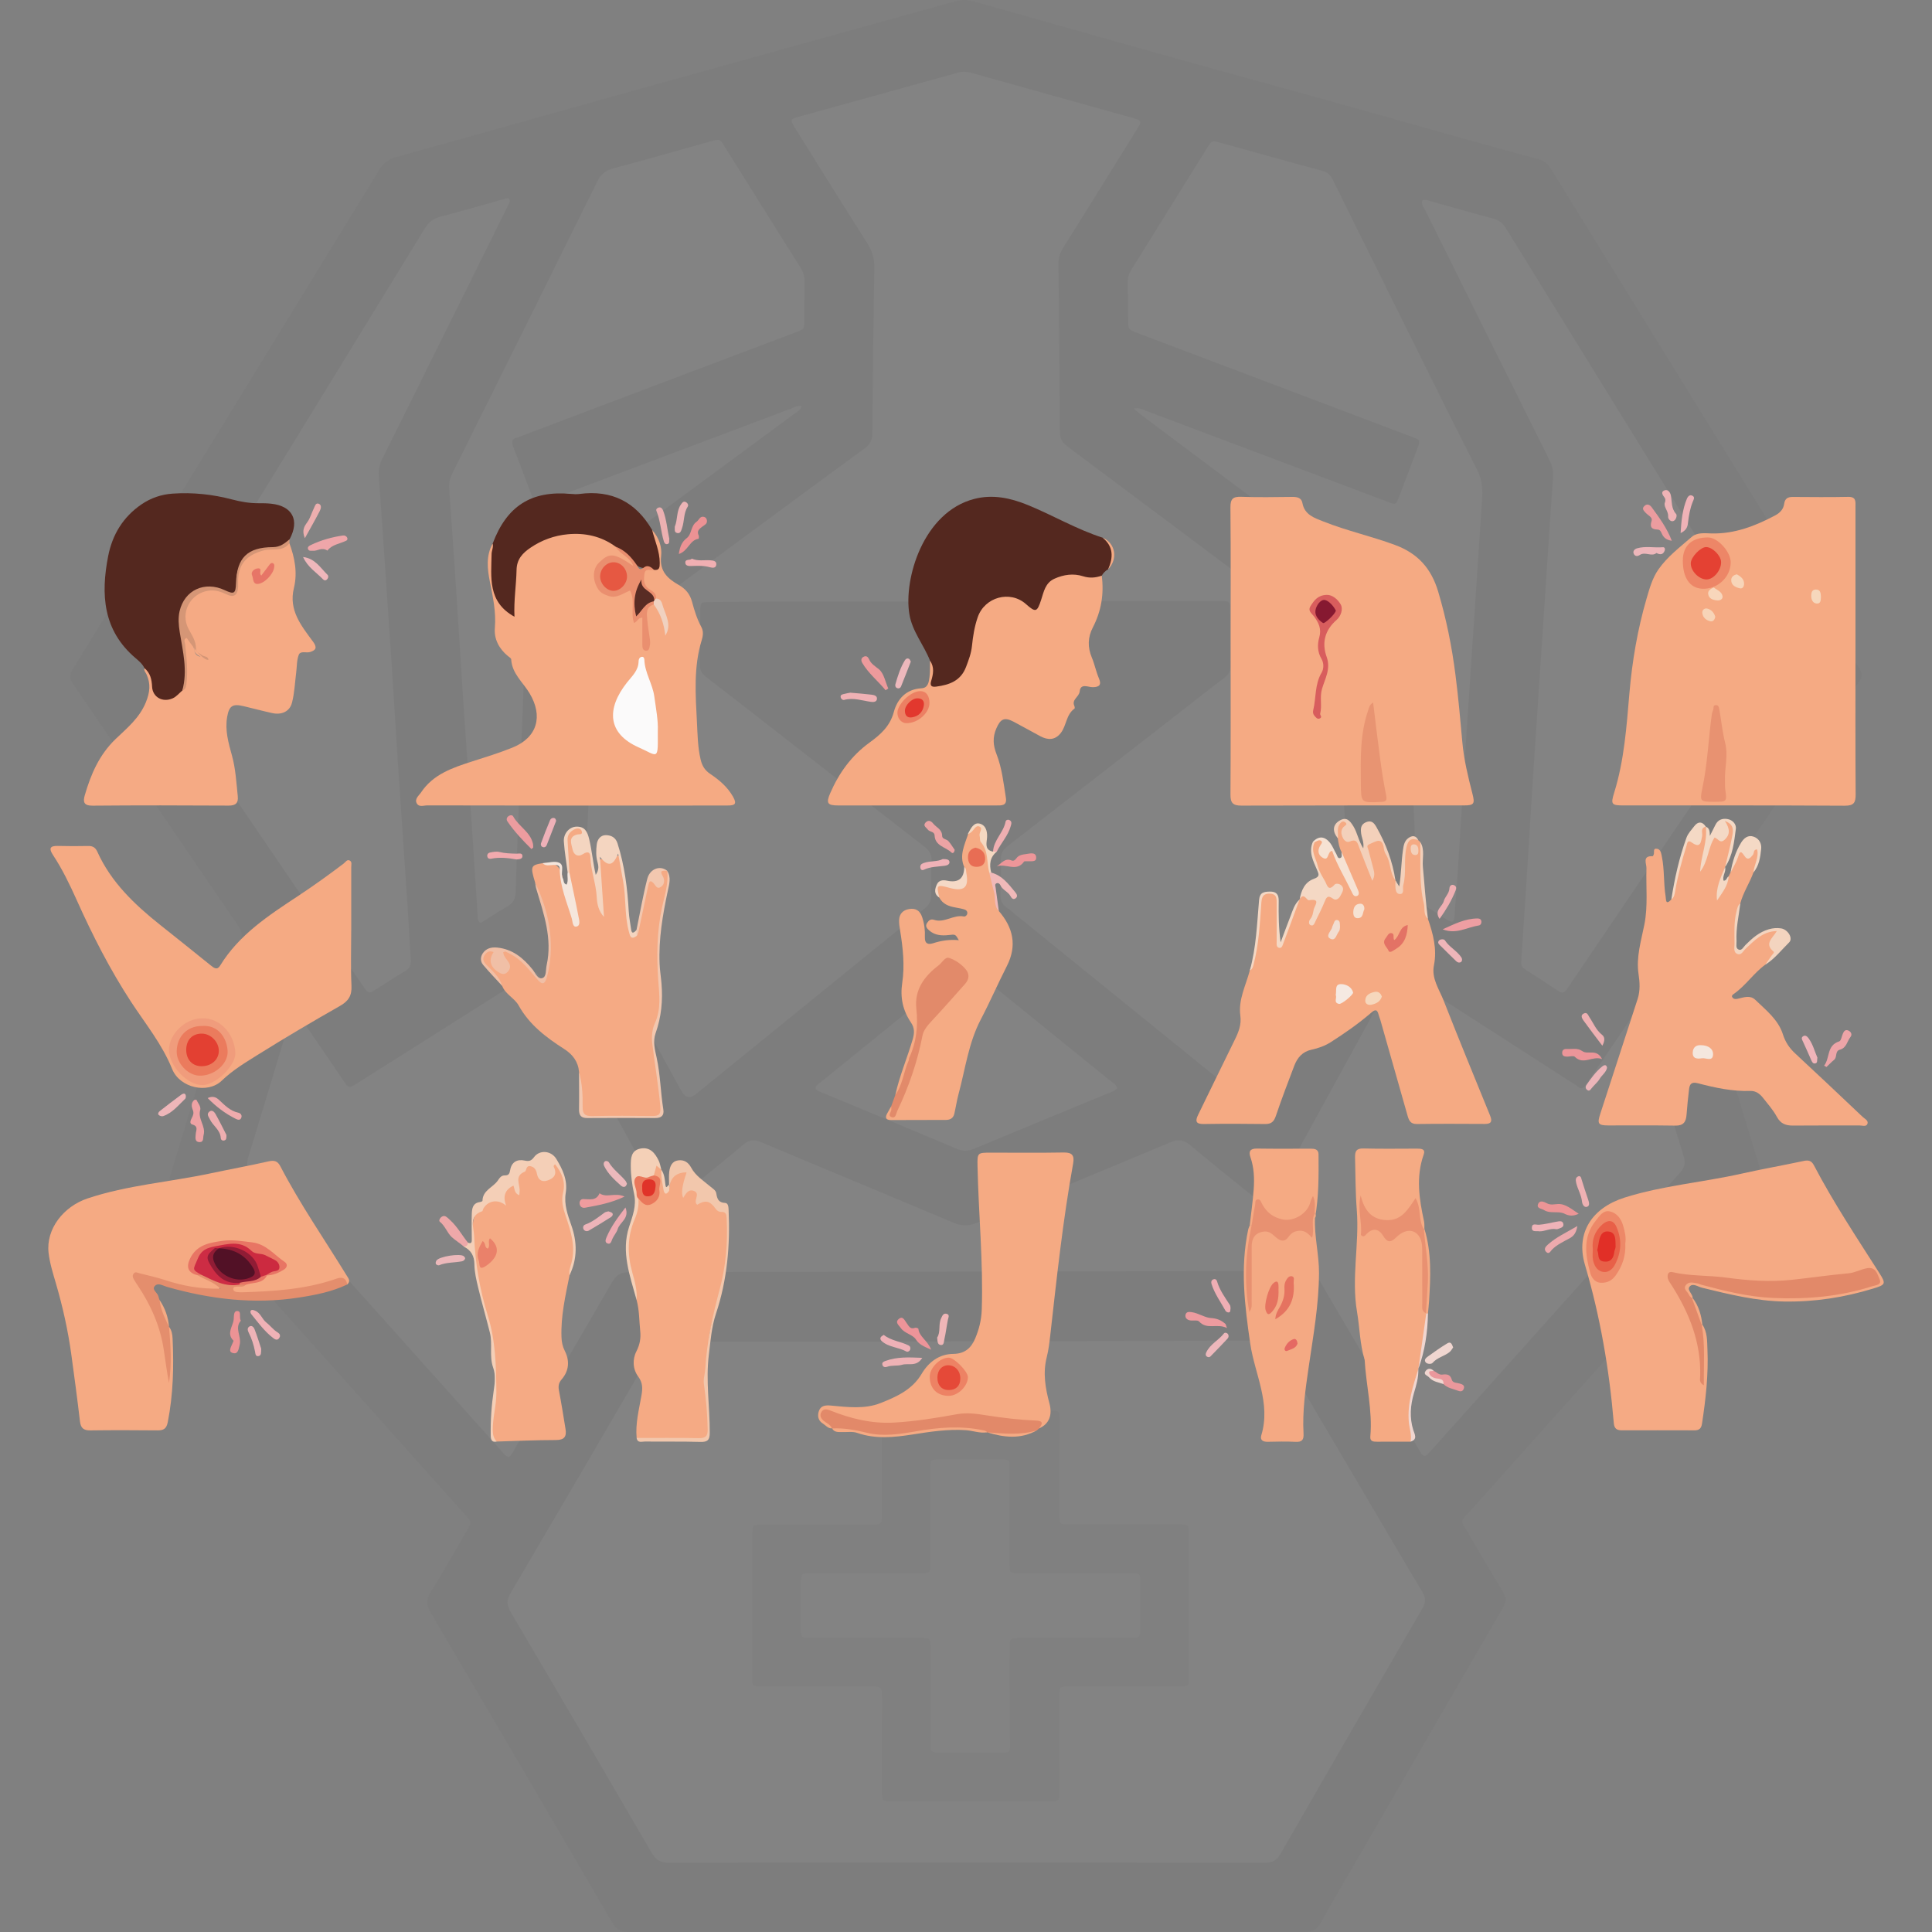 <?xml version="1.0" encoding="UTF-8"?><svg id="Layer_1" xmlns="http://www.w3.org/2000/svg" viewBox="0 0 100 100"><rect x="0" y="0" width="100" height="100" fill="#808080" stroke="none"/><defs><style>.cls-1{fill:#f6e2d3;}.cls-2{fill:#f4cfb7;}.cls-3{fill:#efb3b8;}.cls-4{fill:#f7d5b9;}.cls-5{fill:#ed9499;}.cls-6{fill:#edb7bb;}.cls-7{fill:#ec9c9f;}.cls-8{fill:#ecaaad;}.cls-9{fill:#e34032;}.cls-10{fill:#edafaf;}.cls-11{fill:#fff;}.cls-12{fill:#efafb2;}.cls-13{fill:#f2ddd0;}.cls-14{fill:#861931;}.cls-15{fill:#ec9294;}.cls-16{fill:#f4d9c5;}.cls-17{fill:#d59676;}.cls-18{fill:#edb9bc;}.cls-19{fill:#edb4b6;}.cls-20{fill:#f0bfa6;}.cls-21{fill:#cd2c44;}.cls-22{fill:#f5d9c6;}.cls-23{fill:#f5e6dc;}.cls-24{fill:#efb3b6;}.cls-25{fill:#ed9b9f;}.cls-26{fill:#e37265;}.cls-27{fill:#e89472;}.cls-28{fill:#eeb6b9;}.cls-29{fill:#efafb1;}.cls-30{fill:#e48e6d;}.cls-31{fill:#f5aa83;}.cls-32{fill:#f2aaae;}.cls-33{fill:#f0afb2;}.cls-34{fill:#cc2a40;}.cls-35{fill:#521126;}.cls-36{fill:#ee9ea2;}.cls-37{fill:#eeb1b3;}.cls-38{fill:#ed8264;}.cls-39{fill:#ea785b;}.cls-40{fill:#d85d5d;}.cls-41{fill:#f5ab84;}.cls-42{fill:#f4d0b7;}.cls-43{fill:#333;}.cls-44{fill:#fbfafa;}.cls-45{fill:#f5aa84;}.cls-46{fill:#efb1b4;}.cls-47{fill:#f4d8c1;}.cls-48{fill:#efaeb4;}.cls-49{fill:#ed9699;}.cls-50{fill:#eeb0b2;}.cls-51{fill:#e44133;}.cls-52{fill:#e99171;}.cls-53{fill:#ea989c;}.cls-54{fill:#f09c7c;}.cls-55{fill:#f8d6bb;}.cls-56{fill:#e28a6a;}.cls-57{fill:#eeaeb0;}.cls-58{fill:#e57360;}.cls-59{fill:#ea8f6f;}.cls-60{fill:#f0b9b9;}.cls-61{fill:#edb4b9;}.cls-62{fill:#f3d0ba;}.cls-63{fill:#eeb2b5;}.cls-64{fill:#e2382e;}.cls-65{fill:#efb6b7;}.cls-66{fill:#f5e9e2;}.cls-67{fill:#901c35;}.cls-68{fill:#f4d5c0;}.cls-69{fill:#ec9395;}.cls-70{fill:#eeb3b7;}.cls-71{fill:#ed8667;}.cls-72{fill:#eea8a9;}.cls-73{fill:#ec9599;}.cls-74{opacity:.03;}.cls-75{fill:#e86d54;}.cls-76{fill:#eea6a9;}.cls-77{fill:#f4e7de;}.cls-78{fill:#ecb8ba;}.cls-79{fill:#e54938;}.cls-80{fill:#eea2a4;}.cls-81{fill:#e87564;}.cls-82{fill:#efb2b7;}.cls-83{fill:#ee9c9e;}.cls-84{fill:#eb9c9f;}.cls-85{fill:#ed9a9c;}.cls-86{fill:#e77567;}.cls-87{fill:#54281f;}.cls-88{fill:#f6d7bc;}.cls-89{fill:#e03329;}.cls-90{fill:#edb6ba;}.cls-91{fill:#f3d4bf;}.cls-92{fill:#e89171;}.cls-93{fill:#ecb0b1;}.cls-94{fill:#979593;}.cls-95{fill:#e65842;}.cls-96{fill:#eeaab1;}.cls-97{fill:#f4d8c4;}.cls-98{fill:#e56963;}.cls-99{fill:#e12f27;}.cls-100{fill:#f2c7ac;}.cls-101{fill:#efb4b9;}.cls-102{fill:#f0d6d0;}.cls-103{fill:#eb7b5d;}.cls-104{fill:#ecb5b9;}.cls-105{fill:#f0d1c0;}.cls-106{fill:#ec9596;}.cls-107{fill:#eda4a7;}.cls-108{fill:#eca3a4;}.cls-109{fill:#edb8bc;}.cls-110{fill:#f7d4b7;}.cls-111{fill:#efabad;}.cls-112{fill:#ed8868;}.cls-113{fill:#eeb1b7;}.cls-114{fill:#e86048;}.cls-115{fill:#efb2b6;}.cls-116{fill:#f0b2b7;}.cls-117{fill:#efb5b9;}.cls-118{fill:#ec8063;}.cls-119{fill:#eeb1b8;}.cls-120{fill:#efb7bb;}.cls-121{fill:#f2c7af;}.cls-122{fill:#592c24;}.cls-123{fill:#ea816a;}.cls-124{fill:#f4a983;}.cls-125{fill:#e28969;}.cls-126{fill:#e89271;}</style></defs><g class="cls-74"><path class="cls-43" d="M50.019,99.99c-5.828,0-11.655-.005-17.483,.01-.424,.001-.644-.136-.856-.499-3.118-5.351-6.249-10.695-9.391-16.031-.221-.376-.251-.654-.013-1.038,.662-1.067,1.279-2.162,1.911-3.247,.23-.396,.229-.399-.088-.754-3.768-4.213-7.537-8.425-11.306-12.638-1.268-1.417-2.53-2.839-3.809-4.247-.216-.237-.253-.437-.159-.744,1.216-3.986,2.413-7.977,3.627-11.963,.106-.348,.084-.612-.128-.922-2.858-4.175-5.699-8.361-8.558-12.536-.191-.279-.174-.462-.007-.734,5.3-8.619,10.595-17.242,15.879-25.871,.218-.355,.479-.541,.877-.651,4.183-1.159,8.359-2.343,12.54-3.508C38.513,3.097,43.974,1.589,49.43,.069c.331-.092,.639-.093,.969,0,5.251,1.479,10.497,2.98,15.76,4.417,4.49,1.226,8.956,2.535,13.45,3.746,.306,.083,.507,.245,.676,.518,4.585,7.441,9.177,14.878,13.769,22.315,.733,1.188,1.46,2.379,2.203,3.56,.15,.238,.157,.396-.012,.644-2.858,4.196-5.699,8.404-8.556,12.6-.212,.311-.223,.578-.119,.923,1.183,3.905,2.342,7.817,3.538,11.717,.156,.509,.101,.836-.264,1.241-4.925,5.472-9.831,10.961-14.737,16.45-.516,.577-.556,.399-.123,1.136,.601,1.023,1.193,2.051,1.815,3.061,.181,.294,.175,.51,.002,.807-2.542,4.374-5.072,8.755-7.604,13.135-.611,1.057-1.243,2.103-1.825,3.176-.207,.382-.46,.48-.87,.479-5.828-.012-11.655-.008-17.483-.008Z"/><path class="cls-11" d="M49.928,31.135c-3.21,0-6.421-.002-9.631,.001-1.186,.001-2.372,.016-3.558,.027-.486,.005-.491,.008-.495,.498-.007,.907,.005,1.815-.019,2.722-.008,.298,.093,.481,.321,.657,1.383,1.064,2.756,2.139,4.132,3.211,2.395,1.864,4.787,3.732,7.187,5.589,.244,.189,.36,.387,.347,.701-.025,.592-.029,1.187-.012,1.779,.009,.312-.106,.511-.345,.704-2.159,1.74-4.309,3.492-6.461,5.24-1.787,1.452-3.574,2.903-5.361,4.355q-.47,.382-.773-.168c-1.562-2.844-3.118-5.691-4.694-8.527-.249-.447-.34-.887-.317-1.393,.17-3.817,.323-7.634,.48-11.451,.014-.331,.038-.664,.021-.994-.021-.402,.121-.666,.459-.912,2.245-1.629,4.471-3.284,6.704-4.93,2.275-1.677,4.546-3.358,6.83-5.023,.299-.218,.413-.449,.415-.819,.017-2.844,.049-5.688,.097-8.531,.008-.474-.1-.871-.356-1.273-1.256-1.972-2.488-3.958-3.727-5.941-.292-.468-.288-.485,.208-.622,2.738-.758,5.477-1.513,8.215-2.275,.228-.064,.436-.056,.664,.008,2.719,.764,5.439,1.52,8.16,2.279,.151,.042,.304,.081,.45,.136,.134,.051,.193,.147,.109,.288-.071,.12-.143,.24-.217,.358-1.252,2.015-2.502,4.032-3.761,6.042-.155,.248-.219,.493-.215,.786,.029,2.774,.048,5.548,.066,8.323,.006,.837,.003,.835,.696,1.353,4.4,3.292,8.796,6.588,13.204,9.869,.344,.256,.489,.532,.505,.953,.113,2.946,.244,5.892,.372,8.837,.056,1.29,.114,2.579,.18,3.868,.015,.289-.045,.541-.186,.797-1.626,2.948-3.243,5.901-4.864,8.851-.27,.492-.272,.489-.706,.138-3.876-3.14-7.752-6.28-11.627-9.42-.095-.077-.181-.167-.285-.23-.289-.174-.369-.423-.354-.752,.027-.575,.038-1.152,.017-1.727-.012-.336,.116-.541,.375-.741,2.953-2.283,5.898-4.578,8.844-6.869,.785-.61,1.563-1.229,2.358-1.827,.235-.177,.321-.373,.314-.663-.021-.942-.016-1.884-.023-2.827-.004-.474-.007-.479-.5-.479-2.635-.002-5.269,0-7.904,0-1.779,0-3.559,0-5.338,0,0,.007,0,.014,0,.021Z"/><path class="cls-11" d="M50.019,96.404c-5.13,0-10.26-.006-15.39,.011-.446,.001-.684-.153-.901-.526-2.422-4.162-4.856-8.317-7.301-12.466-.203-.344-.214-.598-.007-.948,2.452-4.165,4.891-8.337,7.318-12.516,.219-.378,.463-.519,.905-.518,5.322,.009,10.644,0,15.966-.01,4.432-.008,8.864-.023,13.296-.037,.523-.002,1.048,.005,1.569-.029,.346-.022,.532,.111,.703,.406,1.335,2.291,2.688,4.572,4.034,6.857,1.134,1.924,2.258,3.854,3.407,5.768,.19,.317,.184,.545,.002,.858-2.456,4.223-4.903,8.451-7.336,12.687-.201,.349-.42,.475-.823,.474-5.148-.014-10.295-.009-15.443-.009Z"/><path class="cls-11" d="M84.871,52.296c.22,.735,.435,1.451,.65,2.167,.536,1.787,1.061,3.577,1.616,5.358,.112,.36,.067,.602-.188,.886-4.139,4.607-8.266,9.223-12.397,13.837-.209,.234-.42,.467-.631,.699-.138,.152-.261,.153-.37-.035-.158-.271-.321-.54-.48-.811-1.602-2.72-3.21-5.438-4.8-8.166-.19-.325-.397-.449-.779-.448-5.286,.019-10.572,.017-15.858,.026-6.35,.011-12.7,.033-19.05,.035-.437,0-.681,.131-.904,.516-1.665,2.886-3.355,5.757-5.039,8.632-.087,.148-.15,.316-.298,.42-.198-.039-.287-.2-.4-.325-4.318-4.821-8.632-9.645-12.955-14.46-.206-.229-.229-.423-.143-.704,.736-2.4,1.458-4.804,2.184-7.208,.01-.033,.021-.066,.032-.1,.03-.097,.024-.227,.141-.263,.158-.048,.203,.103,.267,.197,.719,1.051,1.435,2.104,2.151,3.157,.088,.13,.18,.257,.264,.39,.117,.184,.246,.207,.434,.085,.615-.398,1.238-.783,1.858-1.174,2.36-1.49,4.719-2.981,7.078-4.472,.015-.009,.03-.018,.044-.028,.44-.274,.443-.276,.693,.18,1.521,2.767,3.04,5.534,4.559,8.302,.563,1.024,1.124,2.049,1.688,3.073,.243,.441,.247,.442,.625,.135,1.206-.978,2.419-1.946,3.608-2.944,.314-.264,.566-.284,.936-.128,3.309,1.396,6.63,2.766,9.939,4.163,.436,.184,.806,.182,1.24,0,3.329-1.395,6.668-2.764,9.996-4.162,.41-.172,.688-.132,1.026,.152,1.176,.986,2.378,1.941,3.571,2.907,.391,.316,.394,.316,.631-.117,2.014-3.67,4.027-7.34,6.039-11.011q.461-.841,1.289-.311c2.788,1.792,5.574,3.586,8.361,5.379,.044,.028,.092,.053,.129,.089,.22,.206,.366,.109,.492-.11,.061-.106,.136-.203,.204-.304,.704-1.04,1.407-2.081,2.115-3.119,.094-.138,.151-.32,.429-.387Z"/><path class="cls-11" d="M26.394,10.415c-.058,.125-.122,.268-.191,.408-1.395,2.812-2.792,5.623-4.187,8.435-.744,1.499-1.483,3.002-2.235,4.497-.138,.275-.198,.547-.177,.853,.224,3.218,.444,6.437,.659,9.656,.116,1.74,.215,3.481,.33,5.221,.158,2.384,.326,4.767,.484,7.151,.067,1.009,.112,2.02,.184,3.029,.02,.276-.052,.456-.299,.6-.497,.29-.975,.611-1.464,.916-.418,.261-.424,.262-.695-.133-.632-.92-1.259-1.844-1.887-2.767-2.936-4.311-5.867-8.624-8.814-12.927-.222-.324-.221-.549-.017-.88,4.645-7.546,9.281-15.097,13.908-22.653,.198-.323,.435-.505,.797-.601,1.112-.292,2.218-.613,3.325-.923,.117-.033,.241-.102,.28,.118Z"/><path class="cls-11" d="M73.611,10.397c.118-.095,.237-.038,.351-.006,1.125,.314,2.246,.64,3.375,.94,.322,.086,.489,.293,.65,.554,2.837,4.603,5.679,9.202,8.52,13.803,1.787,2.894,3.567,5.792,5.369,8.676,.227,.363,.23,.612-.015,.972-3.554,5.219-7.091,10.448-10.633,15.676-.049,.072-.097,.145-.146,.217-.109,.158-.238,.182-.401,.075-.583-.383-1.166-.766-1.755-1.141-.223-.142-.188-.347-.174-.558,.089-1.34,.177-2.679,.262-4.019,.123-1.932,.238-3.864,.365-5.796,.248-3.776,.501-7.551,.752-11.326,.083-1.253,.165-2.505,.256-3.757,.022-.304-.027-.576-.166-.854-2.156-4.322-4.304-8.649-6.45-12.976-.074-.149-.211-.286-.161-.478Z"/><path class="cls-11" d="M41.491,21.031c-.076,.218-.246,.289-.383,.39-4.464,3.292-8.926,6.587-13.4,9.865-.35,.256-.473,.527-.487,.95-.105,3.103-.235,6.205-.358,9.307-.06,1.534-.134,3.068-.17,4.602-.009,.381-.133,.606-.459,.787-.47,.261-.915,.566-1.35,.839-.179-.096-.15-.229-.158-.346-.091-1.41-.177-2.82-.272-4.229-.156-2.314-.322-4.627-.476-6.941-.123-1.845-.231-3.69-.352-5.535-.119-1.81-.247-3.619-.374-5.428-.019-.267,.024-.508,.146-.755,2.512-5.042,5.02-10.085,7.515-15.135,.186-.376,.423-.577,.833-.686,1.685-.445,3.36-.929,5.038-1.398,.469-.131,.471-.133,.717,.26,1.314,2.099,2.626,4.201,3.944,6.298,.135,.215,.205,.431,.2,.687-.013,.663-.006,1.326-.012,1.989-.004,.477-.006,.482-.438,.645-1.696,.642-3.393,1.279-5.089,1.92-3.049,1.152-6.098,2.306-9.147,3.459-.065,.025-.129,.056-.196,.072-.28,.068-.297,.229-.203,.471,.286,.73,.559,1.466,.835,2.201,.309,.822,.307,.819,1.136,.506,4.143-1.563,8.286-3.125,12.431-4.682,.156-.059,.309-.169,.528-.113Z"/><path class="cls-11" d="M58.681,21.153c.289-.072,.441,.038,.599,.098,4.162,1.564,8.323,3.132,12.484,4.7,.033,.012,.064,.029,.097,.04,.39,.14,.393,.141,.554-.273,.165-.422,.325-.847,.485-1.271,.154-.408,.307-.816,.46-1.224,.164-.439,.166-.443-.298-.619-1.989-.755-3.978-1.508-5.968-2.261-2.74-1.036-5.48-2.071-8.22-3.108-.467-.177-.471-.18-.48-.669-.012-.646-.009-1.291-.024-1.937-.005-.236,.05-.441,.175-.642,1.32-2.117,2.634-4.238,3.953-6.356,.223-.359,.232-.361,.682-.237,1.748,.482,3.492,.977,5.244,1.445,.289,.077,.443,.228,.566,.478,.87,1.769,1.747,3.534,2.624,5.299,1.614,3.249,3.216,6.505,4.857,9.741,.265,.523,.271,1.027,.235,1.567-.126,1.879-.25,3.759-.375,5.639-.165,2.472-.333,4.943-.494,7.415-.119,1.828-.226,3.656-.344,5.484-.063,.975-.133,1.949-.207,2.923-.028,.368-.088,.399-.406,.205-.402-.245-.79-.513-1.194-.756-.234-.141-.323-.323-.333-.598-.094-2.458-.2-4.916-.306-7.374-.097-2.249-.208-4.497-.291-6.746-.014-.372-.206-.557-.468-.753-4.375-3.268-8.746-6.54-13.117-9.813-.15-.112-.291-.235-.489-.397Z"/><path class="cls-11" d="M57.822,56.33c-.133,.155-.327,.197-.501,.269-2.3,.953-4.605,1.897-6.902,2.858-.312,.131-.574,.138-.89,.004-2.294-.968-4.596-1.919-6.894-2.877-.143-.06-.301-.094-.416-.229-.014-.162,.124-.227,.225-.309,2.407-1.955,4.814-3.91,7.224-5.861,.345-.28,.352-.276,.705,.009,2.369,1.918,4.738,3.837,7.105,5.758,.131,.106,.302,.184,.344,.377Z"/><path class="cls-94" d="M50.263,73.01c1.36,0,2.721-.002,4.081,0,.486,.001,.492,.006,.492,.496,0,1.518-.003,3.035-.005,4.553,0,.122-.002,.244,0,.366,.009,.466,.009,.474,.464,.475,1.134,.003,2.267,0,3.401-.002,.785,0,1.57-.007,2.354-.002,.449,.003,.479,.029,.48,.475,.006,2.494,.008,4.989,.006,7.483,0,.422-.01,.43-.45,.431-1.796,.006-3.593,.006-5.389,.009-.14,0-.279-.003-.419,0-.435,.011-.444,.011-.446,.439-.005,.89,0,1.779,0,2.669,0,.785,.007,1.57,.002,2.355-.003,.451-.025,.475-.476,.477-1.674,.005-3.349,.002-5.023,.002-1.064,0-2.128,.003-3.192-.002-.475-.002-.502-.028-.502-.506-.002-1.57,.004-3.14,.006-4.71,0-.14-.001-.279-.004-.419-.004-.187-.099-.292-.288-.3-.139-.005-.279-.006-.418-.006-1.779-.003-3.558-.005-5.337-.007-.139,0-.279-.004-.418-.004-.175,0-.252-.091-.25-.261,0-.105-.002-.209-.002-.314,.002-2.39,.004-4.779,.006-7.169,0-.052-.001-.105,0-.157,.014-.441,.031-.468,.488-.469,1.779-.004,3.558-.002,5.337-.001,.14,0,.279,.002,.419,0,.449-.011,.459-.014,.459-.484,.002-1.535-.002-3.07-.004-4.605,0-.122-.002-.244,0-.366,.011-.432,.013-.442,.441-.444,1.395-.005,2.791-.002,4.186-.002Z"/><path class="cls-11" d="M55.638,81.423c.976,0,1.953-.004,2.929,.002,.42,.002,.452,.032,.456,.442,.008,.802,.007,1.604,0,2.406-.004,.469-.037,.503-.511,.503-1.831,.003-3.662,.001-5.492,.001-.122,0-.244-.005-.366,.001-.35,.017-.389,.046-.392,.399-.008,.82-.004,1.639-.002,2.459,.003,.907,.007,1.813,.015,2.72,.003,.322-.004,.343-.353,.352-.418,.01-.837,.003-1.255,.003-.645,0-1.29,.002-1.935,0-.556-.003-.562-.006-.563-.547-.003-1.552,0-3.104-.002-4.656-.001-.791,.081-.729-.731-.73-1.813,0-3.627,0-5.44-.001-.539,0-.543-.005-.544-.557-.001-.75,0-1.5,.006-2.25,.004-.533,.011-.54,.572-.541,1.831-.002,3.662,0,5.492,0,.707,0,.638,.027,.638-.663,0-1.569-.005-3.139-.005-4.708,0-.518,.005-.522,.518-.523,1.029-.003,2.057-.003,3.086,0,.492,.002,.498,.007,.498,.492,.003,1.552,0,3.104,0,4.656,0,.122-.004,.244,.001,.366,.014,.365,.016,.376,.395,.378,.994,.006,1.988,.002,2.981,.002v-.006Z"/></g><g><path class="cls-31" d="M63.697,33.649c0-2.462,.012-4.924-.01-7.385-.004-.448,.135-.564,.563-.549,.875,.031,1.751,.015,2.627,.005,.256-.003,.485,.036,.536,.317,.111,.619,.638,.777,1.093,.958,1.206,.48,2.481,.76,3.7,1.212,1.174,.436,1.873,1.202,2.236,2.421,.421,1.413,.707,2.842,.892,4.295,.148,1.159,.252,2.323,.356,3.487,.081,.906,.295,1.784,.52,2.66,.139,.54,.093,.618-.453,.619-3.833,.002-7.666-.005-11.499,.009-.432,.002-.572-.129-.569-.565,.017-2.495,.008-4.99,.009-7.484Z"/><path class="cls-31" d="M96.039,33.722c0,2.461-.008,4.923,.009,7.384,.003,.43-.08,.6-.565,.597-3.816-.022-7.632-.013-11.448-.014-.62,0-.674-.055-.487-.655,.524-1.682,.641-3.422,.791-5.162,.143-1.658,.421-3.296,.89-4.9,.153-.524,.302-1.054,.61-1.497,.46-.661,1.11-1.15,1.713-1.676,.293-.256,.687-.196,1.049-.188,1.191,.027,2.254-.39,3.283-.934,.251-.133,.427-.323,.465-.601,.038-.273,.188-.355,.439-.354,.958,.005,1.917,.017,2.874-.004,.427-.01,.377,.255,.377,.52,0,2.494,0,4.989,0,7.483Z"/><path class="cls-31" d="M33.755,27.439c.354,.381,.519,.88,.464,1.347-.092,.78,.344,1.166,.898,1.482,.373,.212,.594,.475,.705,.888,.119,.443,.256,.885,.478,1.295,.113,.209,.097,.432,.024,.669-.433,1.402-.323,2.842-.25,4.273,.033,.638,.04,1.283,.189,1.915,.076,.323,.209,.556,.496,.748,.463,.311,.888,.665,1.179,1.175,.221,.387,.096,.461-.264,.461-1.156,0-2.312,.005-3.468,.005-4.03-.001-8.06-.002-12.089-.01-.185,0-.431,.107-.546-.106-.126-.234,.112-.398,.221-.563,.627-.945,1.632-1.279,2.642-1.605,.705-.227,1.416-.443,2.101-.722,1.284-.523,1.582-1.627,.875-2.808-.339-.567-.911-1.02-.951-1.756-.003-.059-.106-.117-.168-.168-.46-.382-.727-.876-.677-1.468,.07-.816-.101-1.586-.257-2.376-.127-.644-.215-1.341,.141-1.976,.168,.143,.121,.329,.095,.506-.114,.766,0,1.509,.201,2.249,.096,.352,.279,.583,.659,.672,.011-.732,.107-1.448,.171-2.168,.039-.445,.243-.792,.597-1.036,1.428-.985,2.907-1.165,4.476-.359,.088,.045,.162,.113,.227,.188,.214,.321,.592,.475,.814,.788,.067,.094,.167,.204,.088,.31-.084,.112-.212,.038-.314-.017-.102-.055-.194-.126-.293-.185-.445-.264-.736-.227-1.102,.141-.304,.305-.327,.739-.061,1.133,.24,.355,.592,.452,1.044,.289,.638-.231,.746-.155,.775,.544,.007,.165,.003,.33,.002,.495,0,.158-.022,.287,.235,.207,.248-.078,.235,.173,.249,.321,.038,.392-.016,.789,.07,1.18,.109-.447-.065-.884-.058-1.326,.005-.346-.082-.762,.446-.839,.468,.315,.578,.803,.658,1.308-.045-.586-.211-1.128-.625-1.576-.092-.221-.314-.324-.454-.5-.382-.482-.209-.998,.37-1.106,.26-.068,.242-.276,.222-.47-.034-.323-.101-.639-.216-.945-.06-.159-.167-.328-.021-.501Z"/><path class="cls-31" d="M73.907,47.553c.268,.783,.484,1.565,.313,2.414-.136,.676,.274,1.239,.504,1.826,.78,1.989,1.594,3.965,2.401,5.944,.117,.287,.082,.44-.267,.438-1.173-.005-2.345-.013-3.518,.004-.334,.005-.415-.185-.487-.44-.465-1.647-.935-3.293-1.404-4.939-.027-.095-.069-.186-.093-.281-.076-.305-.192-.265-.399-.087-.648,.557-1.35,1.045-2.07,1.506-.305,.195-.648,.318-.999,.393-.475,.102-.738,.415-.898,.834-.328,.862-.657,1.723-.952,2.597-.102,.301-.24,.422-.56,.417-1.057-.015-2.114-.017-3.171,0-.409,.006-.452-.149-.294-.472,.636-1.298,1.264-2.6,1.903-3.896,.193-.391,.347-.786,.285-1.231-.116-.842,.286-1.574,.488-2.348,.303-.756,.397-1.553,.44-2.356,.023-.428,.08-.852,.105-1.279,.019-.326,.21-.397,.503-.389,.313,.009,.388,.167,.388,.442,.001,.594-.017,1.188,.002,1.782,.005,.144-.114,.388,.114,.414,.201,.023,.188-.238,.239-.38,.234-.647,.461-1.296,.783-1.907h0c.104-.106,.097-.464,.339-.248,.198,.177,.729,.03,.59,.552-.063,.238-.116,.48-.215,.709,.137-.265,.272-.53,.401-.799,.13-.271,.232-.567,.642-.427,.122,.042,.22-.04,.272-.158,.027-.061,.047-.134-.002-.187-.088-.094-.182-.037-.262,.019-.162,.112-.308,.044-.382-.087-.379-.669-.674-1.371-.731-2.151-.006-.088,.063-.148,.113-.213,.107-.114,.225-.209,.386-.111,.153,.094,.074,.23,.042,.353-.034,.127-.097,.276,.032,.364,.138,.094,.186-.085,.27-.146,.211-.156,.254,.036,.314,.154,.324,.645,.682,1.273,1.043,1.905-.246-.658-.577-1.287-.678-1.992-.121-.22-.158-.464-.193-.708-.142-.31-.168-.603,.121-.851,.098-.084,.204-.117,.313-.03,.089,.072,.096,.17,.045,.268-.214,.409-.111,.626,.37,.635,.161,.003,.203,.151,.261,.267,.236,.47,.451,.949,.62,1.448-.091-.366-.219-.722-.273-1.095-.045-.309,.382-.716,.682-.658,.132,.025,.152,.139,.2,.25,.268,.631,.446,1.29,.643,1.944h0c.021,.027,.037,.055,.042,.087,.022,.14-.009,.368,.161,.363,.239-.007,.123-.251,.144-.393,.088-.6,.024-1.214,.156-1.808,.101-.452,.28-.53,.681-.326,.034,.032,.069,.063,.103,.095,.102,.858,.035,1.726,.154,2.581,.064,.464,.077,.939,.24,1.387Z"/><path class="cls-31" d="M8.75,68.678c.14,.176,.174,.399,.183,.602,.069,1.453,.033,2.899-.25,4.334-.067,.341-.22,.425-.532,.422-1.156-.011-2.313-.015-3.469,.001-.35,.005-.501-.113-.543-.466-.136-1.16-.29-2.317-.449-3.474-.171-1.24-.443-2.459-.794-3.662-.152-.521-.319-1.047-.381-1.582-.144-1.242,.773-2.408,2.022-2.824,2.06-.687,4.221-.843,6.326-1.289,1.014-.215,2.034-.4,3.044-.629,.296-.067,.464-.012,.602,.252,1.019,1.959,2.277,3.773,3.431,5.651,.097,.158,.226,.299,.032,.471-.279-.143-.56-.137-.858-.047-1.393,.421-2.831,.534-4.275,.597-.049,.002-.099,.004-.148-.001-.266-.028-.66,.059-.684-.303-.024-.367,.398-.214,.611-.317,.39-.156,.856-.122,1.17-.469,1.005-.325,1.001-.32,.254-1.021-.199-.187-.415-.321-.677-.39-.962-.253-1.915-.327-2.858,.089-.249,.11-.617,.614-.628,.877-.012,.289,.196,.35,.404,.418,.305,.088,.565,.27,.848,.402,.154,.072,.302,.179,.232,.38-.065,.187-.247,.128-.386,.131-.802,.015-1.564-.208-2.333-.389-.503-.118-.987-.331-1.559-.33,.992,1.505,1.61,3.113,1.648,4.707-.051-.408,.018-1.025-.096-1.633-.033-.175-.041-.365,.113-.508Z"/><path class="cls-45" d="M88.115,68.562c.266,.393,.243,.856,.262,1.29,.055,1.289-.088,2.568-.282,3.841-.038,.25-.153,.341-.389,.341-1.256-.003-2.512-.005-3.768-.001-.261,0-.385-.099-.408-.374-.235-2.779-.702-5.511-1.494-8.195-.491-1.662,.379-2.948,2.05-3.476,1.974-.624,4.033-.787,6.037-1.236,1.076-.241,2.162-.432,3.24-.662,.249-.053,.4-.012,.524,.224,1.01,1.927,2.213,3.738,3.382,5.569,.365,.572,.33,.616-.324,.816-1.493,.457-3.018,.692-4.577,.668-1.459-.022-2.869-.373-4.277-.716-.211-.051-.471-.256-.639-.056-.148,.176,.164,.369,.159,.587-.026,.009-.052,.017-.077,.026-.295-.125-.474-.354-.368-.66,.118-.34,.445-.299,.722-.235,.644,.149,1.279,.336,1.928,.463,2.292,.448,4.566,.379,6.813-.274,.19-.055,.537-.042,.416-.401-.107-.319-.381-.306-.663-.234-1.529,.387-3.091,.54-4.659,.558-.952,.011-1.907-.06-2.855-.231-.661-.119-1.348-.092-2.022-.159-.356-.035-.349,.152-.205,.391,.324,.538,.642,1.074,.871,1.666,.371,.958,.672,1.921,.594,2.757,.058-.585-.117-1.369-.094-2.161,.02-.054,.055-.095,.104-.125Z"/><path class="cls-45" d="M90.758,45.159c-.197,.545-.53,1.033-.679,1.598-.292,.74-.262,1.516-.239,2.287,.007,.251,.161,.315,.359,.121,.272-.264,.527-.546,.85-.753,.097-.062,.189-.148,.298-.171,.202-.043,.435-.238,.602-.082,.19,.178-.07,.345-.146,.513-.035,.077-.079,.165-.04,.237,.274,.501-.104,.744-.394,1.023-.603,.439-1.013,1.086-1.628,1.513-.056,.039-.119,.086-.087,.154,.063,.13,.195,.12,.305,.094,.307-.074,.636-.194,.894,.057,.551,.535,1.185,1.017,1.431,1.79,.124,.391,.331,.704,.629,.981,1.173,1.089,2.337,2.188,3.498,3.289,.109,.103,.328,.196,.239,.379-.068,.139-.272,.063-.413,.063-1.14,.005-2.279-.004-3.419,.007-.378,.004-.65-.087-.848-.453-.194-.359-.474-.672-.729-.996-.158-.2-.368-.351-.632-.343-.934,.03-1.836-.164-2.728-.398-.321-.084-.424,.035-.455,.304-.051,.441-.099,.883-.131,1.327-.027,.37-.159,.568-.578,.561-1.156-.02-2.312-.005-3.469-.009-.524-.002-.585-.085-.423-.585,.645-1.989,1.296-3.976,1.94-5.965,.136-.419,.11-.86,.047-1.277-.134-.895,.135-1.727,.302-2.578,.19-.966,.076-1.942,.106-2.913,.007-.229-.233-.651,.325-.616,.014,0,.033-.052,.047-.081,.054-.11-.062-.354,.189-.302,.176,.037,.2,.227,.236,.397,.14,.682,.083,1.38,.195,2.063,.027,.167-.011,.484,.294,.163,.213-.468,.224-.983,.344-1.474,.11-.447,.276-.877,.367-1.329,.039-.193,.142-.339,.383-.265,.29,.089,.319-.106,.366-.317,.038-.172-.063-.496,.325-.384h0c.322,.762-.09,1.428-.206,2.052,.136-.266,.165-.665,.301-1.027,.104-.278,.14-.605,.618-.514,.331,.063,.317-.243,.275-.485-.021-.124-.108-.285,.066-.342,.167-.055,.268,.095,.347,.22,.082,.129,.101,.278,.068,.429-.128,.592-.219,1.195-.471,1.754v.002c-.172,.45-.205,.934-.326,1.401,.145-.321,.398-.577,.51-.914,.032-.068,.065-.136,.097-.203,.084-.243,.204-.475,.279-.718,.093-.3,.144-.555,.535-.278,.172,.121,.243-.096,.344-.186,.062-.056,.131-.122,.212-.09,.103,.041,.133,.152,.112,.249-.077,.346-.12,.703-.299,1.019Z"/><path class="cls-31" d="M18.179,48.147c0,.958-.033,1.918,.013,2.874,.025,.519-.159,.798-.601,1.049-1.415,.804-2.817,1.631-4.197,2.494-.665,.416-1.339,.816-1.921,1.375-.718,.69-2.165,.378-2.563-.607-.521-1.291-1.385-2.342-2.127-3.478-1.091-1.671-1.991-3.437-2.807-5.255-.362-.806-.746-1.608-1.237-2.35-.21-.317-.17-.476,.25-.464,.528,.015,1.057,.013,1.586,.003,.231-.004,.368,.087,.461,.293,.711,1.58,1.923,2.732,3.248,3.787,.876,.698,1.752,1.394,2.622,2.1,.174,.141,.336,.26,.488,.011,.981-1.602,2.506-2.593,4.022-3.594,.812-.536,1.601-1.102,2.375-1.69,.097-.074,.177-.24,.328-.143,.106,.068,.061,.213,.061,.324,.003,1.09,.002,2.18,.001,3.271Z"/><path class="cls-31" d="M57.026,29.796c.123,.94-.021,1.832-.46,2.678-.264,.51-.28,1.021-.05,1.57,.144,.344,.216,.724,.366,1.073,.136,.318,.034,.449-.322,.452-.239,.002-.629-.219-.675,.217-.031,.292-.426,.416-.278,.75,.019,.042,.031,.125,.01,.14-.437,.31-.412,.878-.709,1.261-.295,.381-.667,.379-1.059,.171-.463-.246-.918-.507-1.382-.751-.487-.256-.684-.141-.894,.341-.203,.465-.171,.879,.006,1.332,.283,.726,.365,1.501,.486,2.264,.067,.421-.227,.397-.501,.396-1.9,0-3.799,0-5.699,0-.826,0-1.652,0-2.478,0-.559,0-.641-.115-.413-.639,.454-1.044,1.096-1.935,2.035-2.617,.548-.398,1.053-.831,1.253-1.574,.179-.667,.63-1.191,1.436-1.234,.344-.018,.38-.332,.414-.585,.037-.276,.02-.559,.027-.839,.381,.16,.279,.488,.257,.776-.032,.421,0,.448,.423,.36,.734-.154,1.151-.713,1.346-1.824,.088-.503,.111-1.015,.289-1.503,.458-1.255,1.668-1.627,2.749-.836,.354,.259,.435,.25,.564-.21,.206-.739,.607-1.236,1.408-1.328,.082-.009,.164-.039,.245-.027,.534,.076,1.071,.131,1.607,.187Z"/><path class="cls-45" d="M14.979,28.116c.278,.754,.428,1.527,.233,2.323-.281,1.148,.385,1.953,.99,2.773,.217,.294,.167,.44-.152,.537-.198,.06-.501-.08-.588,.149-.106,.279-.092,.604-.131,.909-.067,.523-.086,1.059-.218,1.565-.12,.461-.538,.643-1.023,.537-.498-.109-.991-.242-1.488-.36-.565-.134-.746-.014-.845,.561-.119,.689,.067,1.342,.248,1.993,.191,.688,.227,1.396,.301,2.1,.038,.36-.1,.497-.476,.495-2.347-.013-4.693-.018-7.04,.003-.458,.004-.5-.198-.402-.538,.315-1.089,.752-2.103,1.598-2.913,.589-.564,1.225-1.077,1.56-1.89,.216-.525,.261-.964,.037-1.458-.046-.102-.144-.188-.107-.318,.412,.043,.416,.391,.486,.674,.069,.282-.07,.637,.336,.784,.412,.15,.684-.069,.956-.317,.036-.033,.074-.064,.11-.096,.218-.242,.247-.569,.203-.836-.08-.477,0-.959-.105-1.43-.035-.16-.06-.364,.152-.412,.203-.046,.266,.161,.343,.298,.138,.249-.003,.657,.423,.744-.163-.084-.319-.191-.328-.388-.014-.333-.201-.59-.347-.863-.146-.272-.2-.552-.198-.856,.007-1.183,.991-1.668,1.99-1.358,.11,.034,.216,.083,.322,.128,.21,.088,.311-.016,.353-.21,.017-.081,.016-.165,.014-.247-.018-1.073,.575-1.718,1.645-1.872,.387-.056,.773-.1,1.149-.209Z"/><path class="cls-45" d="M29.971,55.485c-.044-.533-.327-.906-.767-1.188-.932-.597-1.804-1.253-2.359-2.255-.212-.382-.681-.572-.849-1.006-.244-.373-.523-.718-.847-1.025-.245-.232-.272-.484-.016-.728,.113-.108,.259-.167,.408-.082,.139,.08,.057,.204,.025,.309-.036,.115-.055,.232,.017,.334,.128,.182,.243,.473,.519,.333,.252-.128,.055-.342-.026-.512-.063-.132-.191-.281-.07-.408,.142-.15,.291-.024,.439,.06,.467,.266,.854,.608,1.163,1.052,.115,.165,.254,.424,.479,.364,.22-.059,.213-.349,.247-.551,.186-1.12,.164-2.228-.254-3.303-.155-.397-.209-.825-.387-1.214-.249-.827-.225-.886,.396-.988,.698-.086,.968,.195,1.056,.922,.083,.688,.393,1.356,.657,2.019-.138-.817-.347-1.625-.372-2.458-.01-.56-.178-1.107-.148-1.671,.019-.361,.22-.572,.565-.643,.134-.028,.27,.01,.339,.147,.083,.167-.034,.248-.161,.299-.24,.095-.329,.263-.269,.509,.07,.288,.275,.27,.506,.234,.259-.041,.337,.116,.359,.352,.081,.879,.474,1.697,.468,2.42-.136-.598-.047-1.375-.071-2.147-.003-.085,.029-.222,.094-.196,.363,.148,.618-.201,.938-.175,.079,.006,.047,.177,.073,.271,.264,.975,.293,1.981,.375,2.979,.018,.216,.1,.415,.116,.631,.01,.136,.078,.262,.262,.196,.267-.555,.292-1.169,.428-1.756,.066-.287,.147-.571,.206-.861,.04-.199,.176-.293,.362-.171,.423,.28,.306-.05,.275-.245-.061-.386,.106-.402,.388-.261h0c.214,.656-.085,1.271-.2,1.885-.239,1.275-.296,2.54-.185,3.828,.066,.765,.131,1.53-.206,2.283-.254,.567-.139,1.2-.004,1.789,.197,.855,.178,1.733,.337,2.591,.045,.244-.094,.366-.343,.366-1.173,0-2.346-.007-3.519,.004-.319,.003-.336-.185-.34-.417-.011-.64-.019-1.28-.102-1.916Z"/><path class="cls-31" d="M43.062,73.933c-.206,.012-.319-.158-.469-.249-.25-.152-.292-.405-.206-.654,.1-.286,.356-.303,.619-.278,.864,.082,1.755,.193,2.569-.129,.812-.321,1.64-.685,2.127-1.51,.365-.618,.915-1.03,1.644-1.036,.601-.006,.925-.314,1.128-.795,.199-.469,.323-.958,.341-1.485,.084-2.48-.167-4.948-.218-7.422-.015-.714-.008-.714,.698-.714,1.256,0,2.512,.014,3.768-.008,.439-.007,.555,.164,.483,.566-.533,2.951-.851,5.931-1.186,8.908-.042,.376-.089,.755-.181,1.121-.206,.815-.075,1.595,.138,2.386,.173,.639-.036,1.083-.537,1.303-.077-.193-.225-.249-.426-.271-.984-.104-1.972-.185-2.947-.364-.262-.048-.527-.024-.788,.028-.923,.185-1.861,.283-2.793,.404-1.077,.14-2.142,0-3.176-.34-.235-.078-.469-.161-.71-.219-.081-.02-.173-.035-.222,.052-.046,.083,.01,.154,.061,.221,.114,.149,.338,.235,.281,.483Z"/><path class="cls-87" d="M9.434,35.745c-.163,.134-.291,.308-.493,.399-.522,.234-1.044-.058-1.069-.604-.017-.366-.092-.709-.395-.957-.103-.214-.28-.366-.455-.514-1.695-1.435-1.812-3.299-1.423-5.287,.217-1.109,.772-2.024,1.72-2.673,.487-.333,1.025-.518,1.615-.559,1.046-.072,2.073,.037,3.086,.304,.448,.118,.902,.197,1.368,.193,.214-.002,.43,.002,.643,.024,1.108,.115,1.491,.859,.956,1.846-.185,.34-.461,.462-.855,.45-.989-.031-1.992,.59-1.873,1.844,.052,.547-.108,.626-.589,.43-1.276-.518-2.311,.146-2.278,1.55,.02,.838,.211,1.664,.224,2.504,.005,.359,.029,.726-.181,1.051Z"/><path class="cls-45" d="M29.481,66.002c-.212,1.063-.46,2.121-.418,3.218,.01,.251,.053,.469,.171,.702,.256,.507,.225,1.024-.159,1.469-.159,.184-.188,.354-.143,.585,.128,.661,.231,1.326,.34,1.991,.063,.386-.058,.569-.498,.569-1.02,0-2.04,.049-3.06,.078-.233-.082-.245-.269-.256-.48-.033-.665,.118-1.314,.149-1.971,.064-1.351-.042-2.682-.408-3.996-.425-1.524-.737-3.073-.73-4.668,.004-.777,.491-1.359,1.258-1.472,.159-.023,.261,.013,.244-.241-.02-.305,.329-.382,.534-.521,.141-.095,.172,.12,.275,.221-.268-.454-.026-.729,.285-1.015,.299-.274,.524-.281,.768,.049,.029,.04,.05,.085,.074,.129,.08,.147,.159,.309,.365,.273,.216-.038,.285-.197,.288-.401,.002-.109-.048-.259,.099-.299,.16-.044,.215,.101,.288,.213,.214,.331,.337,.689,.276,1.079-.095,.604-.021,1.184,.217,1.738,.394,.915,.332,1.828,.041,2.749Z"/><path class="cls-87" d="M57.026,29.796c-.317,.111-.626,.139-.962,.032-.504-.161-1.005-.09-1.488,.127-.472,.212-.55,.675-.685,1.088-.21,.644-.281,.674-.787,.225-.824-.731-2.135-.365-2.496,.675-.17,.488-.247,.988-.299,1.491-.04,.385-.171,.727-.305,1.082-.276,.732-.869,.933-1.551,1.024-.249,.033-.329-.053-.252-.305,.105-.348,.171-.703-.062-1.035-.318-.82-.919-1.505-1.07-2.411-.305-1.827,.718-5.287,3.363-5.966,.959-.246,1.872-.047,2.753,.311,1.311,.533,2.535,1.265,3.891,1.697,.631,.522,.69,.866,.281,1.634-.14,.08-.251,.189-.331,.331Z"/><path class="cls-45" d="M32.952,74.427c-.069-.75,.124-1.47,.25-2.197,.059-.344,.079-.646-.164-.973-.286-.384-.314-.892-.095-1.317,.178-.346,.232-.681,.195-1.041-.056-.538-.042-1.084-.188-1.611-.082-.785-.371-1.529-.457-2.316-.07-.64,.051-1.242,.28-1.828,.129-.33,.175-.668,.195-1.013,.116-.24,.238-.062,.35,.002,.313,.179,.53,.03,.622-.244,.12-.355,.18-.736-.13-1.054-.016-.064-.023-.129-.011-.194,.025-.141,.008-.339,.163-.378,.181-.045,.17,.194,.271,.284h.001c.084,.293,.1,.597,.157,.893,.034,.178,.103,.245,.231,.056,.07-.157,.076-.322,.063-.487-.016-.221,.063-.357,.3-.347,.209,.009,.458-.18,.612-.004,.162,.185-.06,.393-.118,.589-.033,.11-.084,.216-.051,.35,.338-.052,.752-.244,.786,.365,.006,.102,.097,.133,.182,.119,.53-.089,.757,.412,1.15,.588,.146,.065,.107,.226,.113,.354,.079,1.696-.168,3.349-.671,4.966-.206,.661-.328,1.324-.34,2.027-.013,.768-.188,1.536-.075,2.307,.089,.606,.092,1.212,.097,1.821,.002,.238-.064,.38-.328,.381-1.056,.002-2.112,.007-3.168-.003-.086,0-.159-.038-.222-.095Z"/><path class="cls-41" d="M49.908,44.874c-.265-.602,.019-1.14,.197-1.69,.042-.051-.017,.007,.031-.038,.178-.173,.291-.52,.587-.422,.277,.091,.095,.407,.13,.621,.019,.114,.005,.257,.067,.335,.359,.445,.196,1,.336,1.488,.259,.352,.203,.783,.277,1.178,.05,.27,.081,.543,.165,.807,.747,.864,.955,1.796,.414,2.856-.464,.91-.871,1.85-1.345,2.755-.638,1.218-.803,2.57-1.154,3.87-.09,.333-.139,.676-.217,1.012-.052,.224-.205,.321-.435,.321-.942,0-1.884,.002-2.826,.007-.249,.001-.347-.089-.221-.33,.068-.13,.144-.256,.217-.384,.096,.061,.078,.175,.135,.291,.574-1.115,.98-2.27,1.242-3.471,.12-.549,.338-1.01,.725-1.428,.514-.556,1.049-1.095,1.523-1.689,.227-.284,.292-.546,.004-.826-.393-.383-.624-.423-.981-.163-.826,.601-1.377,1.362-1.211,2.431,.155,1-.212,1.883-.506,2.786-.122,.375-.213,.764-.386,1.122-.073,.15-.083,.372-.334,.363,.212-.984,.615-1.908,.896-2.871,.095-.324,.111-.588-.088-.882-.418-.62-.566-1.284-.45-2.056,.134-.895,.035-1.809-.111-2.707-.029-.178-.06-.36-.053-.538,.013-.321,.201-.515,.514-.569,.341-.059,.566,.076,.68,.417,.112,.334,.157,.685,.141,1.021-.019,.388,.203,.403,.426,.331,.43-.139,.862-.203,1.332-.157-.177-.314-.176-.307-.524-.267-.365,.041-.72,.019-1.015-.242-.119-.105-.213-.224-.104-.383,.084-.123,.173-.225,.365-.161,.533,.176,1.003-.283,1.538-.175,.075,.015,.159-.054,.176-.145,.022-.119-.058-.192-.154-.221-.157-.047-.32-.075-.482-.104-.336-.061-.635-.18-.808-.502-.14-.197-.236-.414-.078-.632,.182-.25,.406-.104,.618-.022,.139,.054,.288,.05,.435,.062,.32,.026,.481-.099,.397-.423-.049-.19,.03-.394-.084-.571Z"/><path class="cls-31" d="M73.01,74.62c-.576,0-1.152,0-1.728,.003-.194,0-.379-.005-.354-.276,.12-1.34-.22-2.645-.295-3.97-.221-1.649-.506-3.291-.443-4.966,.019-.491,.137-.971,.126-1.463,.102-.114,.26-.134,.379-.222,.352-.262,.681-.219,.956,.113,.187,.226,.365,.24,.587,.059,.141-.115,.305-.198,.481-.248,.43-.123,.785,.07,.931,.497,.075,.221,.105,.449,.096,.681-.032,.837,.071,1.674,.005,2.512-.015,.196-.009,.396,.068,.585,.023,.052,.027,.105,.014,.159-.007,.945-.222,1.858-.42,2.774h0c-.109,.753-.431,1.462-.446,2.234-.006,.313,.017,.62,.105,.923,.059,.205,.101,.418-.061,.605Z"/><path class="cls-124" d="M68.065,63.035c-.042,.96,.211,1.898,.207,2.859-.008,1.641-.299,3.248-.534,4.861-.167,1.144-.333,2.286-.267,3.446,.018,.323-.077,.445-.41,.429-.478-.024-.958-.016-1.437-.003-.252,.007-.415-.086-.339-.337,.508-1.665-.341-3.169-.572-4.741-.288-1.968-.525-3.921-.109-5.895,.017-.08,.055-.155,.083-.233,.055-.033,.1-.023,.137,.029,.057,.528-.151,1.027-.16,1.558-.013,.743-.047,1.483,.027,2.224-.1-.928-.032-1.857,.006-2.784,.03-.74,.607-1.04,1.245-.639,.317,.199,.54,.214,.826-.052,.265-.246,.55-.221,1.021-.026,.136-.293-.137-.706,.27-.92,.066,.073,.06,.149,.009,.226Z"/><path class="cls-87" d="M33.755,27.439c.144,.563,.392,1.101,.393,1.698,0,.217-.006,.403-.303,.358-.082-.06-.184-.078-.276-.079-.43-.006-.545-.046-.849-.399-.247-.287-.569-.48-.854-.72-.739-.542-1.58-.726-2.472-.644-.698,.064-1.353,.3-1.936,.697-.404,.275-.71,.589-.721,1.152-.016,.789-.148,1.575-.108,2.42-1.397-.764-1.205-2.042-1.184-3.252,.003-.176,.106-.348,.055-.533,.731-1.95,1.998-2.755,4.043-2.573,.147,.013,.298,.023,.443,.004,1.679-.223,2.928,.414,3.772,1.871Z"/><path class="cls-41" d="M70.438,63.916c-.158,.483-.164,.989-.189,1.485-.074,1.476,.144,2.931,.371,4.385,.03,.193,.009,.393,.012,.59-.247-.806-.252-1.651-.392-2.474-.301-1.76,.126-3.52-.013-5.275-.071-.906-.066-1.81-.089-2.716-.008-.327,.069-.475,.436-.466,.923,.024,1.848,.009,2.772,.008,.213,0,.45,.01,.344,.309-.41,1.156-.232,2.301,.017,3.45,.028,.127,.015,.263,.02,.395-.022,.01-.043,.02-.065,.03-.257-.146-.242-.41-.275-.65-.029-.208-.049-.417-.138-.625-1.187,1.263-2.363,1.2-2.777-.126-.082,.558,.293,1.126-.036,1.679Z"/><path class="cls-31" d="M64.784,63.42h-.049s-.049,0-.049,0c.07-.619,.16-1.237,.205-1.857,.04-.558,.021-1.119-.166-1.659-.105-.305-.025-.46,.336-.454,.922,.015,1.845,.007,2.768,.005,.213,0,.416,.022,.418,.296,.007,1.098,.018,2.197-.18,3.284-.005-.072-.01-.144-.015-.216-.136-.13-.099-.304-.118-.462-.575,1.174-1.663,1.181-2.812-.002-.178,.341-.062,.768-.336,1.065Z"/><path class="cls-125" d="M43.062,73.933c-.078-.203-.281-.268-.43-.394-.156-.133-.226-.303-.099-.479,.114-.158,.273-.12,.444-.052,1.055,.421,2.144,.689,3.29,.625,1.098-.061,2.185-.237,3.263-.433,.543-.099,1.049-.017,1.563,.063,.827,.128,1.657,.229,2.491,.262,.43,.017,.392,.15,.198,.412-.036,.032-.073,.064-.109,.096-.845,.374-1.709,.27-2.576,.105h-.001c-1.169-.28-2.342-.212-3.511-.02-1.089,.179-2.171,.353-3.254-.039-.405-.146-.859,.063-1.262-.143l-.006-.003Z"/><path class="cls-30" d="M12.721,66.499c-.132,.146-.309,.077-.467,.099-.078,.011-.179,.001-.18,.117,0,.097,.08,.144,.162,.156,.113,.017,.23,.02,.345,.016,1.576-.05,3.142-.146,4.66-.644,.222-.073,.64-.284,.731,.242-.794,.379-1.651,.545-2.506,.677-2.316,.36-4.589,.084-6.83-.556-.21-.06-.469-.243-.638-.024-.139,.181,.158,.328,.2,.515,.014,.064,.038,.125,.058,.187,.174,.459,.359,.914,.491,1.388,0,0,.002,.004,.002,.004,.085,.968,.148,1.936-.002,2.908-.109-.572-.184-1.144-.269-1.713-.184-1.233-.674-2.329-1.359-3.351-.064-.096-.128-.191-.186-.291-.06-.104-.097-.213-.005-.32,.086-.1,.184-.033,.274-.01,.455,.117,.917,.217,1.363,.363,.889,.291,1.793,.46,2.848,.44-.39-.375-.826-.472-1.182-.696,.055-.069,.13-.096,.214-.104,.118-.004,.234,.023,.33,.086,.506,.327,1.062,.425,1.652,.38,.113,.01,.219,.035,.293,.132Z"/><path class="cls-56" d="M46.341,56.674c.384-.532,.429-1.197,.69-1.778,.02-.044,.01-.101,.03-.144,.375-.81,.465-1.659,.369-2.54-.108-1.001,.426-1.693,1.162-2.254,.176-.134,.324-.448,.543-.373,.317,.108,.619,.314,.845,.579,.208,.244,.192,.517-.024,.759-.579,.651-1.154,1.305-1.749,1.942-.209,.223-.404,.457-.461,.747-.264,1.355-.708,2.646-1.303,3.889-.067,.14-.073,.392-.284,.325-.238-.076-.013-.275-.022-.419-.003-.049-.004-.099-.007-.148,.07-.195,.141-.389,.211-.584Z"/><path class="cls-2" d="M29.481,66.002c-.05-.222,.043-.427,.097-.629,.231-.863-.038-1.657-.305-2.453-.131-.391-.231-.766-.125-1.201,.132-.538-.068-1.025-.416-1.453-.132,.085-.049,.158-.027,.222,.125,.366-.103,.529-.385,.619-.295,.094-.476-.066-.53-.357-.036-.199-.127-.342-.327-.387-.247-.056-.212,.247-.296,.28-.563,.225-.25,.652-.27,1-.004,.065-.01,.129-.017,.22-.267-.094-.237-.337-.304-.495-.436,.2-.559,.552-.381,1.036-.41-.358-.938-.268-1.18,.158-.024,.042-.027,.122-.057,.132-.708,.236-.435,.832-.417,1.273,.056,1.398,.289,2.782,.704,4.114,.41,1.313,.436,2.649,.447,3.991,.006,.653-.193,1.298-.188,1.959,.002,.229,.051,.42,.206,.585-.259,.05-.305-.098-.309-.312-.016-.789,.041-1.574,.157-2.354,.058-.393,.102-.784-.034-1.168-.208-.59-.02-1.215-.168-1.807-.195-.777-.418-1.548-.606-2.327-.096-.396-.19-.804-.195-1.208-.005-.44-.173-.726-.549-.916,.036-.102,.11-.167,.209-.205,.215,.086,.206-.056,.205-.198-.003-.428-.013-.857,0-1.285,.008-.287,.051-.571,.426-.619,.046-.006,.126-.039,.127-.06,.007-.546,.537-.69,.788-1.044,.1-.142,.179-.279,.372-.274,.189,.005,.243-.09,.272-.267,.068-.422,.357-.586,.751-.501,.227,.049,.34,.018,.485-.177,.296-.399,.897-.337,1.157,.096,.325,.54,.591,1.093,.484,1.761-.094,.586,.099,1.13,.292,1.677,.305,.866,.316,1.732-.095,2.577Z"/><path class="cls-100" d="M32.952,74.427c1.073,.001,2.146-.009,3.219,.01,.338,.006,.464-.089,.458-.444-.012-.791-.083-1.574-.195-2.355-.039-.27,.056-.521,.071-.781,.081-1.416,.386-2.779,.753-4.149,.313-1.166,.415-2.394,.355-3.618-.01-.197-.013-.37-.278-.363-.122,.003-.214-.05-.289-.155-.304-.427-.534-.474-.96-.213-.238-.2,.188-.563-.155-.711-.293-.126-.434,.134-.569,.353q-.169-.334,.174-1.306c-.014-.005-.028-.016-.041-.015-.611,.024-.845,.39-.861,.952-.078-.101-.06-.203-.004-.305,.002-.231-.017-.465,.012-.693,.035-.271,.143-.53,.456-.573,.305-.042,.526,.092,.68,.38,.224,.419,.634,.673,.985,.971,.128,.108,.284,.192,.311,.353,.046,.279,.107,.483,.458,.499,.164,.007,.174,.212,.181,.365,.083,1.824-.071,3.621-.653,5.363-.231,.692-.281,1.405-.37,2.125-.167,1.359,.052,2.696,.047,4.043-.001,.37-.109,.483-.48,.473-.957-.027-1.915-.009-2.873-.02-.16-.002-.386,.097-.434-.187Z"/><path class="cls-68" d="M32.951,48.446c-.313,.223-.343-.014-.403-.238-.228-.849-.137-1.733-.294-2.589-.079-.43-.155-.86-.258-1.44-.222,.537-.461,.786-.945,.167,.08,1.171,.146,2.142,.212,3.112-.279-.295-.358-.666-.376-1.016-.036-.711-.307-1.379-.331-2.089-.008-.246-.142-.301-.367-.153-.285,.187-.498,.04-.555-.242-.055-.273-.24-.637,.238-.765,.098-.026,.284,.031,.246-.146-.039-.181-.23-.192-.368-.128-.236,.11-.392,.292-.373,.582,.036,.557,.066,1.113,.099,1.67-.033,.044-.064,.043-.093-.004-.069-.534-.161-1.067-.198-1.604-.029-.42,.284-.768,.652-.776,.427-.009,.562,.248,.657,.64,.142,.588,.192,1.191,.34,1.855,.188-.262,.143-.482,.086-.688-.081-.294-.067-.592-.033-.883,.031-.263,.195-.489,.477-.484,.261,.005,.497,.108,.597,.421,.368,1.149,.516,2.334,.583,3.53,.018,.315,.082,.618,.122,.927,.037,.287,.173,.14,.281,.032,.076,.101,.071,.204,.007,.308Z"/><path class="cls-17" d="M9.434,35.745c.29-1.024,.029-2.025-.131-3.028-.058-.363-.089-.729-.008-1.08,.252-1.098,1.303-1.578,2.339-1.089,.485,.228,.563,.18,.581-.358,.042-1.315,.584-1.865,1.913-1.871,.378-.002,.608-.195,.858-.404-.002,.067-.004,.134-.006,.201-.343,.468-.887,.254-1.33,.373-.94,.251-1.288,.746-1.325,1.524-.007,.148,.01,.298-.006,.445-.041,.364-.24,.472-.565,.319-.309-.146-.602-.258-.978-.2-.938,.144-1.463,1.147-1.012,1.987,.168,.312,.382,.614,.379,.996-.002,.204,.192,.251,.313,.351,.105,.087,.308,.04,.334,.242q-.323,.032-1.127-1.133c-.188,.069-.094,.207-.081,.327,.077,.697,.151,1.394,.063,2.097-.018,.144-.068,.252-.21,.303Z"/><path class="cls-42" d="M33.043,62.036c.031,.369-.041,.722-.186,1.057-.396,.916-.39,1.846-.124,2.79,.129,.459,.256,.919,.216,1.404-.338-1.244-.814-2.481-.385-3.794,.181-.553,.388-1.089,.259-1.682-.105-.483-.173-.97-.174-1.466,0-.393,.01-.797,.498-.894,.497-.099,.758,.232,.947,.623,.07,.145,.093,.313,.138,.471-.084-.071-.169-.142-.252-.211-.047,.17-.093,.337-.139,.504-.092,.232-.301,.231-.488,.216-.334-.026-.39,.126-.319,.407,.047,.188,.067,.381,.009,.573Z"/><path class="cls-62" d="M72.226,45.566c-.303-.39-.228-.918-.484-1.326-.059-.094-.099-.21-.113-.32-.084-.638-.435-.348-.747-.226-.179,.07-.083,.184-.057,.285,.086,.335,.176,.668,.264,1.003,.046,.175,.087,.349-.058,.605-.24-.605-.462-1.148-.669-1.697-.09-.24-.131-.496-.499-.331-.16,.072-.294-.063-.358-.197-.086-.179-.125-.379,.031-.553,.068-.076,.251-.134,.086-.253-.143-.104-.248,.039-.311,.151-.12,.213-.028,.455-.065,.682-.289-.35-.269-.694,.075-.906,.364-.225,.542-.022,.734,.292,.205,.336,.256,.733,.508,1.137,.049-.328-.082-.543-.11-.772-.029-.234-.034-.459,.245-.58,.295-.129,.431,.045,.55,.256,.485,.86,.834,1.769,.979,2.751Z"/><path class="cls-97" d="M68.055,43.581c-.24,.445,.058,.834,.151,1.236,.065,.281,.235,.541,.379,.798,.104,.185,.159,.558,.493,.172,.068-.078,.265-.051,.365,.056,.162,.174,.021,.349-.049,.498-.07,.147-.227,.303-.398,.175-.282-.211-.349-.057-.443,.177-.135,.333-.299,.654-.458,.977-.054,.111-.1,.293-.267,.212-.107-.052-.084-.222-.008-.311,.128-.15,.141-.333,.181-.505,.047-.204,.387-.575-.249-.47-.118,.02-.268-.441-.484-.038,.084-.469,.266-.902,.737-1.069,.325-.115,.26-.241,.163-.467-.197-.46-.444-.92-.214-1.446,.036-.035,.07-.033,.102,.006Z"/><path class="cls-20" d="M27.692,45.665c.389,.816,.675,1.676,.775,2.566,.087,.78,.056,1.575-.162,2.352-.11,.391-.252,.387-.482,.123-.432-.496-.818-1.037-1.431-1.339-.073-.036-.141-.081-.215-.112-.024-.01-.061,.012-.13,.028,.011,.221,.181,.362,.284,.532,.11,.183,.086,.34-.059,.492-.166,.174-.334,.102-.491,0-.413-.265-.5-.63-.233-1.027-.232-.099-.38,.011-.483,.185-.11,.186-.022,.343,.119,.484,.322,.323,.675,.624,.813,1.085-.332-.363-.674-.718-.992-1.094-.151-.178-.143-.412-.014-.601,.174-.256,.444-.323,.743-.293,.796,.08,1.356,.542,1.832,1.136,.149,.186,.268,.523,.511,.442,.216-.072,.164-.427,.217-.665,.306-1.387-.152-2.666-.537-3.957-.033-.109-.043-.225-.063-.338Z"/><path class="cls-121" d="M29.971,55.485c.161,.586,.197,1.189,.186,1.788-.007,.403,.129,.504,.511,.495,1.022-.023,2.046-.015,3.069-.004,.38,.004,.479-.078,.439-.516-.099-1.096-.289-2.177-.418-3.267-.039-.331,0-.714,.136-1.013,.341-.749,.228-1.496,.175-2.269-.085-1.247-.067-2.494,.198-3.734,.132-.619,.349-1.238,.267-1.892,.216,.341,.104,.694,.03,1.042-.263,1.241-.477,2.488-.424,3.763,.014,.344,.071,.686,.099,1.029,.073,.877-.007,1.737-.305,2.571-.152,.426-.036,.856,.053,1.262,.194,.887,.202,1.794,.347,2.685,.052,.317-.105,.446-.424,.444-1.171-.008-2.343-.008-3.515,0-.33,.003-.429-.148-.424-.455,.011-.643,0-1.287,0-1.93Z"/><path class="cls-91" d="M91.369,49.932c.112-.161,.223-.322,.336-.482,.045-.064,.158-.144,.087-.203-.496-.412-.024-.701,.175-1.057-.748,.023-1.161,.499-1.613,.915-.125,.115-.219,.353-.423,.273-.228-.088-.151-.339-.152-.527-.003-.556-.039-1.114,.099-1.663,.041-.161,.059-.322,.202-.431-.08,.649-.233,1.292-.198,1.952,.008,.158-.064,.375,.118,.445,.152,.059,.242-.138,.341-.238,.352-.353,.717-.675,1.213-.818,.213-.061,.425-.077,.634-.045,.352,.054,.635,.512,.417,.726-.401,.393-.747,.852-1.235,1.152Z"/><path class="cls-16" d="M89.292,44.876c.123-.525,.263-1.048,.364-1.577,.055-.289,.124-.622-.374-.803,.248,.385,.294,.688-.02,.972-.24,.217-.339-.074-.517-.118-.345,.531-.317,1.218-.747,1.771,.037-.82,.391-1.549,.295-2.331,.187,.066,.204,.234,.209,.477,.121-.242,.205-.407,.288-.573,.127-.256,.339-.342,.609-.303,.291,.042,.479,.281,.449,.506-.092,.68-.152,1.382-.556,1.978Z"/><path class="cls-1" d="M68.055,43.581c-.034-.002-.068-.004-.102-.006,.3-.319,.621-.303,.905,.071,.126,.166,.2,.371,.308,.552,.053,.088,.07,.266,.214,.21,.115-.044,.052-.203,.06-.313,.285,.66,.57,1.32,.853,1.981,.048,.112,.071,.256-.061,.301-.162,.055-.217-.11-.271-.221-.341-.709-.757-1.38-1.009-2.114-.275,.034-.139,.574-.508,.344-.244-.152-.252-.409-.089-.652,.046-.069,.115-.148,.025-.211-.113-.079-.217,.022-.323,.058Z"/><path class="cls-97" d="M67.265,46.558c-.277,.753-.552,1.507-.836,2.258-.038,.1-.071,.263-.207,.245-.172-.023-.141-.196-.142-.322-.002-.644,.002-1.287,0-1.931,0-.266,.033-.552-.376-.553-.38,0-.401,.254-.421,.534-.074,1.049-.127,2.1-.396,3.124-.035,.134-.06,.255-.196,.318,.332-1.192,.371-2.423,.478-3.643,.035-.401,.246-.433,.557-.439,.349-.007,.463,.158,.459,.483-.01,.704-.003,1.407,.1,2.143,.167-.443,.328-.889,.501-1.329,.123-.314,.209-.651,.479-.887Z"/><path class="cls-23" d="M29.381,45.168c.031,.001,.062,.003,.093,.004,.158,.754,.324,1.507,.468,2.264,.034,.18,.124,.471-.102,.522-.208,.047-.197-.261-.244-.415-.255-.846-.615-1.667-.624-2.573-.002-.212-.17-.203-.324-.2-.192,.003-.397,.078-.561-.092,.289-.016,.621-.129,.856-.024,.307,.137,.044,.552,.19,.811,.06,.105,.014,.274,.195,.321,.103-.201,.021-.415,.052-.617Z"/><path class="cls-16" d="M90.758,45.159c.032-.401,.293-.767,.191-1.192-.209-.003-.146,.19-.219,.28-.136,.169-.269,.319-.447,.043-.213-.331-.248-.148-.33,.092-.093,.272-.25,.521-.379,.78,.093-.548,.255-1.075,.548-1.549,.144-.232,.359-.414,.657-.304,.275,.102,.408,.354,.379,.629-.045,.43-.104,.868-.4,1.221Z"/><path class="cls-31" d="M43.068,73.936c.614-.03,1.199,.076,1.8,.224,.836,.206,1.704,.072,2.55-.077,1.154-.203,2.307-.296,3.467-.052,.083,.018,.161,.028,.21,.106-.384,.061-.746-.089-1.122-.113-.925-.059-1.831,.082-2.739,.224-.958,.15-1.911,.249-2.862-.081-.237-.082-.52-.036-.782-.043-.196-.006-.403,.026-.522-.19Z"/><path class="cls-16" d="M88.293,42.79c-.304,.067-.157,.314-.191,.486-.061,.304-.08,.661-.533,.333-.233-.168-.236,.044-.277,.174-.236,.753-.442,1.515-.578,2.293-.032,.181-.044,.361-.206,.482,.167-1.086,.407-2.153,.78-3.19,.087-.243,.265-.415,.409-.608,.179-.24,.411-.259,.597,.03Z"/><path class="cls-121" d="M32.951,48.446c-.002-.103-.005-.205-.007-.308,.183-.884,.335-1.775,.559-2.649,.137-.532,.672-.713,1.03-.416-.193,.003-.435-.064-.223,.29,.091,.152,.103,.41-.094,.539-.221,.145-.273-.068-.4-.201-.203-.213-.24,.027-.271,.175-.168,.784-.33,1.57-.498,2.354-.016,.076-.063,.145-.095,.217Z"/><path class="cls-83" d="M32.329,61.936c-.719,.339-1.382,.453-2.041,.575-.142,.026-.264-.042-.287-.203-.02-.136,.063-.246,.185-.245,.324,.002,.673,.112,.847-.3,.363,.264,.796-.062,1.296,.174Z"/><path class="cls-15" d="M35.136,28.674c.054-.373,.153-.623,.411-.822,.268-.207,.199-.637,.51-.847,.125-.085,.164-.301,.378-.253,.084,.019,.14,.085,.154,.175,.03,.191-.125,.246-.241,.334-.146,.111-.298,.223-.185,.45,.024,.049,.005,.176-.007,.177-.465,.063-.532,.634-1.019,.786Z"/><path class="cls-80" d="M10.368,57.431c-.152,.484,.295,.853,.172,1.31-.041,.152,.019,.379-.209,.374-.265-.006-.212-.245-.2-.417,.014-.195,.154-.402-.18-.495-.157-.044-.086-.223-.022-.341,.073-.134,.116-.258,.048-.417-.071-.169-.089-.355,.065-.501,.026-.025,.121-.028,.127-.014,.081,.171,.225,.321,.199,.502Z"/><path class="cls-84" d="M86.533,27.99c-.308-.042-.435-.189-.517-.367-.051-.111-.085-.209-.228-.214-.298-.011-.406-.123-.302-.443,.065-.199-.182-.284-.297-.414-.1-.112-.234-.218-.07-.368,.149-.137,.287-.045,.377,.078,.385,.529,.778,1.055,1.037,1.728Z"/><path class="cls-25" d="M63.51,68.739c-.519-.259-1.036,.113-1.446-.34-.081-.089-.317-.026-.477-.058-.138-.027-.253-.122-.227-.276,.028-.167,.167-.169,.31-.15,.357,.046,.688,.286,.996,.305,.333,.021,.546,.114,.765,.309,.01,.009,.011,.029,.078,.209Z"/><path class="cls-72" d="M24.219,64.318c0,.139-.082,.195-.209,.205-.2-.176-.446-.326-.624-.487-.231-.209-.343-.581-.624-.804-.054-.043-.007-.156,.058-.218,.079-.077,.176-.099,.268-.041,.082,.052,.151,.125,.223,.191,.366,.335,.602,.773,.909,1.154Z"/><path class="cls-76" d="M16.948,28.498c-.308-.195-.513,.032-.739,.009-.093-.009-.216,.032-.262-.079-.05-.12,.062-.18,.146-.22,.528-.252,1.087-.408,1.663-.492,.181-.026,.315,.198,.16,.273-.339,.162-.737,.198-.967,.509Z"/><path class="cls-108" d="M49.414,43.986c-.019,.145-.097,.208-.169,.138-.297-.288-.847-.328-.872-.89-.009-.205-.26-.166-.355-.3-.081-.114-.266-.193-.108-.363,.136-.146,.287-.077,.384,.047,.164,.209,.473,.304,.471,.652,0,.164,.233,.161,.326,.267,.128,.146,.229,.316,.323,.45Z"/><path class="cls-107" d="M94.415,55.157c.313-.385,.118-1.048,.785-1.256,.092-.029,.125-.254,.182-.39,.056-.133,.13-.244,.295-.168,.144,.067,.199,.209,.105,.327-.178,.223-.203,.571-.55,.661-.267,.069-.126,.39-.302,.529-.14,.111-.261,.244-.391,.367-.041-.023-.083-.047-.124-.07Z"/><path class="cls-106" d="M81.714,62.824c-.27,.126-.485,.125-.732,0-.323-.163-.731,.017-1.068-.193-.13-.081-.386-.08-.308-.297,.083-.231,.304-.136,.462-.052,.199,.105,.376,.047,.579,.038,.39-.018,.726,.287,1.066,.504Z"/><path class="cls-60" d="M51.697,47.151c-.274-.278-.152-.656-.245-.981-.094-.331-.166-.668-.247-1.002,.032-.048,.065-.046,.099-.002,.574,.146,.9,.6,1.25,1.02,.068,.081,.143,.21,.019,.306-.132,.103-.217-.01-.271-.11-.127-.235-.417-.315-.525-.57-.028-.066-.116-.134-.205-.089-.093,.047-.051,.136-.04,.215,.058,.404,.111,.808,.166,1.212Z"/><path class="cls-5" d="M48.198,69.861c-.376-.172-.611-.252-.795-.536-.163-.253-.58-.301-.783-.592-.102-.145-.301-.283-.109-.455,.216-.193,.305,.056,.406,.187,.117,.151,.184,.365,.452,.261,.045-.017,.164,.026,.166,.05,.041,.418,.477,.598,.662,1.085Z"/><path class="cls-69" d="M12.465,68.359c-.346,.387,.056,.83-.063,1.26-.054,.196-.068,.502-.363,.41-.242-.075-.08-.3-.021-.462,.023-.062,.082-.16,.062-.18-.373-.373-.022-.73,.016-1.091,.019-.174-.018-.452,.197-.437,.22,.015,.065,.308,.172,.5Z"/><path class="cls-36" d="M74.674,48.101c.577-.259,1.144-.557,1.804-.562,.105,0,.195,.046,.2,.171,.004,.092-.047,.178-.128,.19-.617,.094-1.192,.482-1.877,.201Z"/><path class="cls-7" d="M27.51,43.948c-.449-.444-.883-.902-1.243-1.427-.06-.087-.054-.191,.036-.265,.086-.07,.213-.087,.262,.004,.281,.517,.887,.797,1.022,1.415,.013,.061,.008,.127,.012,.191-.03,.028-.059,.055-.089,.083Z"/><path class="cls-73" d="M82.926,54.819c-.5-.198-.956,.335-1.417-.122-.065-.065-.253-.007-.384-.006-.142,0-.271-.023-.267-.206,.003-.147,.108-.198,.234-.19,.272,.018,.554-.07,.81,.111,.29,.205,.738-.148,1.023,.413Z"/><path class="cls-85" d="M45.838,35.727c-.39-.479-.883-.865-1.203-1.407-.075-.127-.08-.26,.077-.332,.133-.061,.22,.017,.271,.135,.106,.245,.315,.359,.511,.519,.259,.212,.33,.652,.482,.994-.046,.03-.092,.061-.138,.091Z"/><path class="cls-49" d="M51.59,44.848c.244-.158,.426-.459,.768-.31,.099,.043,.184-.017,.247-.109,.125-.183,.338-.198,.526-.226,.18-.027,.467-.107,.499,.149,.036,.295-.258,.21-.439,.227-.065,.006-.167-.014-.19,.02-.39,.562-.959,.061-1.41,.249Z"/><path class="cls-47" d="M51.304,45.167l-.049,.002s-.05,0-.049,0c-.144-.527-.031-1.122-.438-1.583-.064-.072-.032-.222-.063-.33-.046-.165,.21-.39-.029-.481-.176-.067-.27,.195-.409,.3-.052,.039-.108,.073-.162,.109,.001-.016-.002-.036,.005-.049,.143-.257,.293-.603,.63-.496,.33,.106,.383,.487,.341,.803-.042,.311-.062,.562,.32,.639,.064-.059,.129-.063,.193,0-.363,.291-.394,.671-.289,1.086Z"/><path class="cls-53" d="M74.209,70.958c.15,.058,.255,.213,.444,.19,.223-.026,.414-.022,.493,.269,.047,.174,.275,.152,.428,.2,.143,.044,.254,.103,.186,.274-.053,.134-.162,.144-.287,.096-.258-.101-.546-.136-.755-.344-.151-.27-.523-.158-.694-.405-.051-.073-.193-.104-.141-.22,.069-.153,.2-.133,.327-.061Z"/><path class="cls-115" d="M14.489,69.181c-.065,.164-.164,.214-.33,.09-.462-.347-.795-.811-1.154-1.252-.034-.041-.056-.136-.032-.17,.054-.08,.141-.042,.22-.012,.297,.112,.364,.441,.6,.623,.187,.145,.337,.349,.544,.484,.083,.054,.173,.102,.153,.238Z"/><path class="cls-63" d="M47.737,70.282c-.306,.487-.721,.259-1.048,.359-.244,.074-.522,.01-.778,.104-.089,.033-.207,.023-.239-.104-.032-.128,.066-.165,.163-.2,.599-.22,1.212-.188,1.902-.159Z"/><path class="cls-8" d="M81.645,63.46c-.065,.379-.203,.529-.423,.646-.311,.167-.635,.317-.892,.575-.075,.076-.155,.274-.306,.112-.137-.148-.015-.276,.096-.376,.427-.383,.943-.617,1.524-.957Z"/><path class="cls-102" d="M75.214,69.743c-.061,.083-.106,.175-.178,.234-.271,.222-.643,.282-.887,.566-.061,.071-.284,.073-.363-.038-.1-.142,.057-.246,.153-.316,.315-.23,.636-.453,.969-.655,.2-.122,.244,.055,.307,.209Z"/><path class="cls-46" d="M44.009,35.853c.413,.037,.755,.06,1.094,.103,.122,.016,.295,.046,.289,.208-.006,.168-.174,.183-.303,.165-.462-.062-.914-.234-1.392-.102-.077,.021-.165-.05-.183-.134-.03-.139,.092-.152,.182-.175,.126-.033,.255-.053,.314-.065Z"/><path class="cls-93" d="M34.643,27.892c-.021,.114,.034,.238-.102,.271-.096,.023-.154-.057-.178-.134-.161-.523-.177-1.081-.389-1.593-.034-.083,.053-.158,.138-.171,.116-.018,.176,.07,.213,.166,.182,.478,.212,.989,.319,1.461Z"/><path class="cls-82" d="M86.988,27.592c.038-.645,.096-1.222,.322-1.77,.054-.13,.155-.243,.302-.156,.124,.073,.052,.191,.006,.303-.145,.354-.207,.729-.25,1.108-.023,.203-.089,.378-.381,.516Z"/><path class="cls-62" d="M73.411,43.489c-.36-.135-.528-.021-.615,.367-.146,.65,.01,1.318-.164,1.962-.044,.162,.072,.445-.157,.456-.237,.011-.249-.257-.25-.461,0-.082,.001-.165,.002-.247,.066,.106,.132,.213,.198,.319,.103-.633,.102-1.269,.194-1.898,.034-.237,.075-.459,.271-.604,.197-.146,.394-.156,.522,.105Z"/><path class="cls-96" d="M32.374,62.498c.223,.58-.3,.76-.404,1.123-.047,.164-.196,.327-.275,.506-.048,.109-.079,.301-.252,.233-.16-.062-.09-.223-.039-.341,.229-.537,.57-1.001,.97-1.521Z"/><path class="cls-19" d="M34.925,27.265c.16-.376,.077-.817,.329-1.165,.059-.082,.116-.17,.234-.117,.101,.046,.164,.156,.108,.242-.223,.343-.165,.755-.296,1.117-.043,.118-.072,.285-.247,.248-.176-.037-.117-.204-.128-.325Z"/><path class="cls-48" d="M63.692,67.723c-.019,.089,.014,.198-.098,.209-.052,.005-.135-.038-.16-.083-.25-.455-.562-.878-.722-1.378-.03-.093-.029-.203,.086-.25,.09-.037,.168,.004,.194,.094,.132,.46,.412,.838,.667,1.232,.033,.05,.026,.126,.035,.177Z"/><path class="cls-111" d="M10.75,56.835c.259-.117,.426-.051,.582,.092,.298,.274,.575,.576,1,.665,.116,.024,.209,.125,.159,.259-.056,.15-.183,.113-.289,.06-.539-.27-1.013-.624-1.453-1.076Z"/><path class="cls-28" d="M9.621,56.775c-.013,.038-.014,.079-.035,.098-.355,.333-.659,.733-1.142,.898-.063,.022-.174-.008-.224-.056-.07-.067-.013-.156,.052-.207,.363-.283,.725-.566,1.097-.837,.113-.082,.254-.123,.252,.104Z"/><path class="cls-61" d="M31.491,62.699c.069,.03,.164,.043,.204,.096,.058,.077-.013,.164-.077,.205-.378,.239-.758,.474-1.145,.697-.082,.047-.205,.037-.263-.062-.058-.098-.018-.218,.077-.251,.383-.135,.687-.389,1.008-.622,.049-.036,.121-.04,.195-.063Z"/><path class="cls-65" d="M48.506,69.233c.197-.296,.051-.671,.205-.994,.06-.126,.107-.269,.265-.24,.2,.037,.113,.184,.087,.313-.067,.337-.106,.679-.183,1.013-.025,.109-.013,.319-.193,.292-.181-.027-.158-.221-.18-.384Z"/><path class="cls-24" d="M86.16,26.052c.067-.157,.041-.247-.025-.33-.105-.132-.172-.287,.041-.348,.17-.049,.277,.124,.305,.26,.068,.33,.011,.683,.276,.971,.058,.062,.005,.318-.15,.366-.145,.045-.273-.118-.264-.23,.022-.271-.216-.475-.182-.689Z"/><path class="cls-50" d="M82.938,54.127c-.354-.47-.673-.881-.976-1.304-.08-.112-.179-.282,.029-.371,.168-.071,.208,.097,.28,.203,.207,.305,.34,.661,.645,.901,.16,.126,.16,.305,.022,.57Z"/><path class="cls-18" d="M32.451,61.269c-.063,.223-.216,.183-.31,.099-.333-.298-.667-.602-.869-1.013-.041-.084-.042-.206,.065-.257,.041-.02,.147,.012,.17,.051,.222,.382,.59,.631,.864,.963,.04,.048,.058,.113,.08,.156Z"/><path class="cls-90" d="M85.737,28.624c-.252,.213-.579-.089-.863,.102-.105,.07-.229,.084-.3-.041-.092-.162,.046-.271,.156-.303,.439-.13,.894-.02,1.342-.058,.095-.008,.126,.09,.09,.181-.078,.196-.216,.228-.425,.119Z"/><path class="cls-12" d="M74.513,47.562c-.303-.445,.143-.629,.215-.915,.058-.229,.281-.397,.294-.664,.006-.118,.091-.226,.237-.167,.137,.055,.126,.169,.077,.29-.205,.512-.482,.979-.824,1.456Z"/><path class="cls-57" d="M11.721,58.75c0,.151,.006,.258-.126,.282-.102,.019-.164-.046-.169-.134-.024-.417-.405-.625-.565-.965-.067-.143-.176-.256-.037-.384,.139-.129,.266-.002,.325,.101,.211,.372,.397,.758,.573,1.099Z"/><path class="cls-109" d="M47.142,34.25c-.174,.443-.335,.864-.504,1.281-.033,.082-.111,.12-.201,.086-.094-.035-.112-.13-.091-.203,.125-.433,.259-.864,.499-1.251,.049-.079,.135-.104,.211-.056,.046,.029,.064,.102,.088,.142Z"/><path class="cls-29" d="M51.593,44.08c-.064,0-.129,0-.193,0,.027-.597,.545-.99,.65-1.557,.013-.072,.112-.124,.204-.073,.134,.074,.096,.184,.064,.301-.136,.502-.501,.877-.725,1.33Z"/><path class="cls-113" d="M45.743,69.093c.393,.313,.881,.339,1.292,.55,.076,.039,.106,.124,.074,.212-.034,.094-.138,.132-.198,.098-.404-.226-.908-.213-1.269-.534-.062-.055-.105-.137-.044-.217,.035-.047,.096-.073,.146-.109Z"/><path class="cls-22" d="M49.908,44.874c.117,.075,.088,.2,.109,.31,.143,.755-.114,.98-.881,.769-.653-.179-.68-.153-.515,.506-.298-.184-.237-.45-.123-.692,.097-.206,.306-.23,.517-.184q.888,.192,.893-.709Z"/><path class="cls-3" d="M79.679,63.734c-.155-.036-.398,.064-.39-.191,.008-.252,.216-.139,.374-.15,.306-.022,.607-.108,.911-.159,.125-.021,.295-.067,.34,.097,.054,.199-.142,.224-.272,.28-.029,.013-.067,.017-.098,.011-.304-.059-.578,.119-.866,.112Z"/><path class="cls-120" d="M15.688,28.83c.639,.081,.9,.572,1.261,.917,.074,.071,.043,.191-.045,.263-.058,.047-.129,.033-.178-.018-.339-.361-.796-.619-1.039-1.162Z"/><path class="cls-10" d="M15.781,27.858c-.167-.4-.039-.605,.127-.833,.151-.207,.218-.473,.334-.707,.054-.109,.092-.306,.252-.245,.179,.068,.113,.267,.051,.387-.228,.446-.479,.88-.765,1.398Z"/><path class="cls-78" d="M24.081,65.121c-.029,.108-.097,.15-.18,.166-.392,.073-.8,.046-1.179,.204-.04,.017-.138-.026-.161-.068-.023-.043-.003-.128,.028-.176,.14-.215,1.239-.386,1.421-.224,.032,.029,.052,.072,.071,.099Z"/><path class="cls-6" d="M62.564,70.249c-.155-.025-.186-.125-.129-.248,.196-.427,.641-.625,.916-.983,.047-.061,.161-.037,.212,.041,.049,.075,.031,.168-.025,.228-.291,.312-.589,.618-.887,.924-.02,.021-.057,.026-.088,.039Z"/><path class="cls-32" d="M26.73,44.484c-.432-.077-.865-.126-1.302-.038-.085,.017-.169,.002-.199-.095-.036-.118,.036-.205,.134-.224,.159-.031,.335-.066,.486-.028,.292,.073,.584,.079,.88,.087,.116,.003,.313-.062,.313,.128,0,.155-.178,.162-.312,.171Z"/><path class="cls-62" d="M73.907,47.553c-.246-.215-.145-.519-.208-.782-.256-1.053-.16-2.123-.185-3.187,.251,.405,.093,.86,.134,1.288,.086,.894,.139,1.79,.26,2.681Z"/><path class="cls-41" d="M73.729,63.607c.375,1.227,.317,2.483,.24,3.739-.013,.211-.039,.422-.059,.633-.024,.046-.054,.052-.089,.012l-.016-.02c-.137-.228-.093-.477-.076-.72,.077-1.075,.06-2.145-.11-3.211-.023-.144-.044-.296,.082-.415l.028-.019Z"/><path class="cls-70" d="M13.52,69.808c-.007,.21,.01,.351-.133,.381-.163,.033-.163-.106-.185-.221-.066-.347-.171-.683-.333-.999-.058-.114-.076-.236,.036-.308,.136-.087,.236,.052,.269,.136,.14,.36,.252,.73,.346,1.012Z"/><path class="cls-119" d="M28.787,42.485c-.173,.446-.328,.853-.489,1.258-.032,.08-.102,.131-.197,.103-.101-.03-.123-.13-.098-.199,.146-.402,.301-.802,.468-1.196,.036-.085,.146-.15,.25-.094,.044,.024,.056,.108,.066,.129Z"/><path class="cls-101" d="M94.068,54.745c-.029,.139,.024,.267-.108,.297-.117,.026-.167-.07-.208-.165-.141-.323-.283-.646-.431-.965-.043-.092-.107-.188-.009-.264,.117-.092,.22-.015,.292,.082,.235,.319,.325,.7,.465,1.016Z"/><path class="cls-33" d="M35.807,28.915c.323,.141,.64,.064,.949,.085,.152,.01,.339,.031,.32,.222-.019,.193-.186,.179-.347,.135-.3-.083-.609-.076-.917-.061-.155,.007-.343,.001-.341-.181,.002-.199,.248-.091,.336-.199Z"/><path class="cls-104" d="M83.181,55.268c-.053,.244-.266,.376-.383,.574-.106,.178-.278,.315-.411,.478-.064,.079-.115,.179-.23,.099-.093-.064-.107-.17-.043-.262,.241-.347,.488-.693,.82-.961,.089-.072,.218-.117,.247,.072Z"/><path class="cls-117" d="M75.676,49.661c0,.077-.025,.133-.099,.154-.089,.025-.155-.016-.217-.076-.258-.254-.521-.504-.775-.762-.075-.075-.205-.162-.112-.284,.076-.099,.271-.091,.313-.025,.23,.362,.641,.546,.866,.906,.016,.026,.017,.062,.023,.087Z"/><path class="cls-102" d="M73.01,74.62c.076-.352-.062-.684-.091-1.026-.08-.956,.217-1.844,.493-2.736,.02,.431-.104,.838-.224,1.243-.189,.639-.237,1.273-.035,1.923,.061,.195,.245,.483-.144,.596Z"/><path class="cls-37" d="M81.727,60.873c.11,.015,.112,.099,.136,.178,.104,.337,.215,.672,.328,1.006,.048,.142,.117,.334-.027,.399-.179,.08-.27-.147-.28-.261-.033-.35-.227-.641-.301-.973-.037-.165-.039-.29,.144-.349Z"/><path class="cls-116" d="M48.798,44.465c.184,.002,.327,.012,.345,.142,.019,.137-.126,.189-.235,.204-.367,.051-.745,.041-1.091,.207-.088,.042-.16,.006-.178-.098-.023-.136,.039-.205,.17-.251,.342-.121,.718-.057,.988-.205Z"/><path class="cls-16" d="M89.476,45.365c-.036,.493-.343,.853-.603,1.245-.082-.636,.19-1.179,.417-1.733,.068,.242-.157,.462-.077,.708,.173,.002,.154-.18,.263-.221Z"/><path class="cls-102" d="M73.821,67.992c.029-.007,.059-.011,.09-.012-.015,.985-.159,1.948-.497,2.877,.136-.955,.272-1.91,.408-2.865Z"/><path class="cls-31" d="M51.096,74.138c.863,.064,1.727,.161,2.576-.105-.841,.473-1.705,.373-2.576,.105Z"/><path class="cls-102" d="M74.209,70.958c-.086,.023-.252-.022-.237,.093,.022,.166,.195,.261,.35,.291,.194,.037,.409,.006,.394,.301-.256-.1-.545-.117-.745-.349-.088-.102-.316-.138-.185-.327,.107-.154,.278-.162,.423-.009Z"/><path class="cls-31" d="M57.357,29.466c.268-.607,.284-1.171-.282-1.634,.661,.281,.801,1.095,.282,1.634Z"/><path class="cls-42" d="M34.63,61.329c.001,.102,.003,.203,.004,.305-.16,.254-.259,.15-.293-.067-.053-.337-.139-.672-.108-1.019,.161,.233,.177,.502,.209,.772,.032,.271,.124,.009,.188,.008Z"/><path class="cls-45" d="M87.609,67.181c.313,.408,.45,.879,.505,1.381,0,0-.033,.024-.033,.024-.387-.382-.54-.848-.5-1.384l.028-.022Z"/><path class="cls-31" d="M8.748,68.674c-.212-.446-.433-.888-.491-1.388,.287,.419,.449,.882,.491,1.388Z"/><path class="cls-27" d="M71.073,36.365c.124,.999,.233,1.953,.362,2.903,.086,.632,.181,1.263,.31,1.887,.056,.27,.012,.339-.263,.352-1.043,.05-1.035,.059-1.045-.988-.012-1.264-.044-2.529,.377-3.749,.048-.138,.062-.292,.259-.405Z"/><path class="cls-40" d="M68.679,30.791c.284-.007,.569,.234,.716,.495,.135,.238,.013,.605-.214,.802-.614,.534-.773,1.194-.512,1.918,.223,.621-.089,1.124-.243,1.654-.126,.433,.011,.862-.094,1.284-.015,.062,.122,.172-.011,.238-.134,.067-.21-.049-.285-.134-.071-.079-.09-.181-.066-.279,.158-.646,.074-1.342,.435-1.951,.124-.209,.119-.506-.007-.718-.215-.361-.213-.76-.115-1.101,.129-.452-.028-.761-.265-1.087-.118-.162-.347-.29-.179-.551,.182-.282,.365-.557,.84-.571Z"/><path class="cls-126" d="M88.714,41.501c-.694,0-.748-.011-.604-.684,.271-1.269,.317-2.562,.493-3.84,.011-.08,.044-.158,.071-.235,.03-.087-.012-.224,.114-.245,.154-.025,.186,.113,.205,.224,.101,.579,.158,1.168,.302,1.735,.167,.661-.037,1.303-.009,1.953,.006,.148-.008,.298,.012,.444,.09,.648,.093,.647-.584,.648Z"/><path class="cls-71" d="M89.581,29.111c-.004,.772-.698,1.408-1.487,1.361-.634-.037-.997-.574-.991-1.465,.005-.766,.467-1.188,1.3-1.189,.506,0,1.181,.741,1.178,1.292Z"/><path class="cls-4" d="M89.903,29.727c.182,.109,.36,.227,.371,.469,.006,.144-.063,.29-.219,.255-.221-.05-.453-.154-.447-.436,.003-.154,.125-.255,.295-.288Z"/><path class="cls-55" d="M88.702,30.407c.161,.13,.409,.201,.456,.447,.028,.147-.115,.237-.263,.224-.219-.019-.444-.075-.48-.335-.022-.161,.11-.262,.287-.336Z"/><path class="cls-110" d="M88.781,31.918c-.026,.165-.113,.274-.264,.237-.216-.053-.384-.2-.406-.431-.014-.144,.104-.259,.254-.224,.219,.051,.352,.214,.416,.418Z"/><path class="cls-88" d="M94.251,30.882c-.009,.161,.005,.376-.221,.357-.195-.016-.283-.198-.282-.4,0-.159,.036-.312,.221-.324,.253-.017,.274,.176,.282,.368Z"/><path class="cls-44" d="M34.048,37.837c0,.149,0,.182,0,.215,.016,1.343-.028,1.059-.996,.63-1.592-.707-1.691-1.974-.596-3.359,.268-.339,.591-.619,.597-1.092,.001-.103,.042-.205,.151-.231,.104-.025,.145,.061,.148,.148,.021,.672,.422,1.24,.513,1.892,.089,.635,.208,1.268,.183,1.798Z"/><path class="cls-59" d="M31.865,28.297c.477,.177,.806,.53,1.084,.935,.101,.147,.133,.341,.382,.14,.179-.145,.369-.033,.515,.123-.167,.052-.436-.107-.483,.182-.046,.284-.072,.587,.214,.797,.176,.129,.417,.216,.374,.509,.015,.092-.018,.131-.112,.104-.217-.26-.519-.444-.687-.774-.234,.428-.171,.873-.175,1.324,.292-.217,.428-.631,.878-.54,.047,.068,.039,.132-.016,.192-.435,.13-.359,.486-.335,.799,.026,.341,.094,.679,.137,1.02,.012,.097,.015,.201-.005,.295-.025,.119-.026,.292-.205,.278-.164-.013-.184-.159-.183-.301,.002-.47,0-.94,0-1.41-.234-.006-.245,.21-.432,.272-.192-.542,.082-1.143-.206-1.675-.354,.136-.685,.418-1.1,.283-.197-.064-.401-.143-.534-.335-.324-.47-.316-1.065,.03-1.397,.548-.526,.765-.507,1.773,.174-.176-.482-.697-.6-.913-.993Z"/><path class="cls-105" d="M33.867,31.072c.028-.03,.055-.061,.083-.091,.298,.003,.319,.277,.379,.452,.16,.468,.44,.94,.107,1.465-.064-.593-.242-1.137-.598-1.612,0-.054,.001-.108,.002-.162,.009-.017,.018-.035,.027-.052Z"/><path class="cls-26" d="M72.167,48.659c.302-.221,.253-.693,.699-.779-.024,.504-.141,.946-.586,1.219-.122,.075-.35,.264-.408,.113-.075-.193-.375-.377-.15-.653,.091-.112,.145-.298,.317-.258,.16,.037,.041,.238,.128,.358Z"/><path class="cls-66" d="M69.136,51.505c.057-.234-.077-.59,.308-.567,.24,.014,.51,.138,.592,.427,.031,.11-.586,.623-.725,.597-.313-.059-.093-.321-.174-.457Z"/><path class="cls-88" d="M71.524,51.585c-.084,.265-.3,.37-.543,.419-.158,.032-.319-.035-.316-.213,.005-.298,.256-.4,.491-.452,.162-.036,.311,.055,.368,.246Z"/><path class="cls-13" d="M69.36,47.982c-.013,.062-.005,.163-.051,.218-.13,.152-.174,.504-.42,.402-.294-.121-.054-.35,.034-.528,.029-.059,.035-.13,.068-.185,.063-.104,.066-.303,.235-.266,.155,.034,.119,.211,.133,.359Z"/><path class="cls-1" d="M70.618,47.065c-.093,.161-.041,.453-.339,.461-.186,.005-.237-.149-.233-.313,.006-.239,.097-.429,.36-.437,.149-.004,.222,.119,.212,.288Z"/><path class="cls-62" d="M73.018,43.963c0-.117,0-.254,.149-.259,.182-.007,.244,.13,.248,.293,.003,.116,.002,.254-.148,.26-.183,.007-.239-.134-.249-.294Z"/><path class="cls-81" d="M10.443,65.992c-.071,.005-.142,.009-.213,.014-.501-.121-.602-.42-.396-.854,.35-.739,1.033-.832,1.695-.927,.499-.072,1.009,.02,1.517,.079,.736,.086,1.145,.651,1.69,1.014,.136,.091,.166,.265-.043,.398-.271,.171-.552,.285-.872,.301-.012-.021-.023-.041-.035-.062,.017-.067,.062-.112,.11-.159,.11-.106,.372-.075,.335-.301-.032-.196-.227-.286-.397-.338-.442-.135-.841-.354-1.255-.547-.413-.193-.938-.11-1.412-.012-.256,.137-.562,.114-.755,.451-.211,.367-.259,.636,.032,.944Z"/><path class="cls-81" d="M12.721,66.499c-.105-.005-.209-.009-.314-.014-.018-.049-.011-.093,.024-.133,.3-.228,.717-.115,1.015-.349,.116-.048,.231-.105,.353-.016,0,0,.022,.028,.022,.028-.237,.455-.722,.348-1.1,.483Z"/><path class="cls-125" d="M87.581,67.203c.167,.461,.334,.922,.5,1.383,.186,1.022,.095,2.048,.11,3.117-.26-.141-.194-.326-.19-.474,.051-1.726-.554-3.246-1.458-4.673-.079-.124-.178-.247-.214-.385-.045-.173,.007-.379,.235-.326,.915,.214,1.857,.158,2.784,.284,1.11,.15,2.244,.237,3.39,.115,.978-.104,1.952-.249,2.931-.337,.339-.03,.623-.196,.945-.261,.486-.099,.557,.305,.672,.564,.136,.305-.209,.31-.388,.368-1.664,.535-3.378,.679-5.113,.605-1.269-.054-2.498-.357-3.719-.685-.079-.021-.155-.061-.235-.074-.193-.032-.41-.1-.558,.077-.183,.219,.081,.35,.148,.519,.028,.071,.105,.123,.16,.183Z"/><path class="cls-112" d="M84.125,64.36c.034,.635-.149,1.166-.496,1.653-.19,.267-.429,.391-.754,.383-.357-.009-.512-.306-.574-.541-.241-.914-.38-1.833,.291-2.668,.203-.253,.384-.557,.73-.486,.354,.072,.583,.373,.686,.72,.094,.314,.168,.639,.117,.939Z"/><path class="cls-77" d="M88.047,54.099c.363,.004,.625,.176,.621,.471-.006,.403-.374,.173-.577,.206-.221,.036-.496,.041-.475-.309,.017-.28,.205-.387,.431-.368Z"/><path class="cls-54" d="M10.456,52.708c.883-.04,1.682,.763,1.725,1.792,.027,.651-1.005,1.645-1.674,1.664-.793,.022-1.763-.983-1.759-1.824,.003-.826,.849-1.634,1.708-1.631Z"/><path class="cls-118" d="M46.892,37.432c-.193-.015-.415-.177-.441-.497-.037-.46,.689-1.172,1.184-1.162,.355,.007,.463,.298,.474,.584,.02,.517-.582,1.09-1.217,1.074Z"/><path class="cls-86" d="M13.526,29.789c.152-.202,.279-.37,.406-.539,.051-.067,.11-.141,.2-.095,.083,.043,.068,.138,.058,.22-.045,.348-.518,.845-.865,.85-.254,.004-.207-.293-.276-.44-.085-.179,.107-.351,.296-.365,.268-.019,.025,.243,.181,.369Z"/><path class="cls-38" d="M49.103,72.249c-.606-.003-.98-.382-.98-.993,0-.46,.537-.993,.991-.983,.288,.006,.988,.722,.985,1.008-.005,.472-.518,.97-.997,.968Z"/><path class="cls-123" d="M24.98,64.235c.191,.115,.073,.34,.271,.392,.146-.153-.026-.378,.111-.533,.551,.456,.423,.954-.119,1.366-.521,.396-.39-.037-.469-.243-.139-.361,.026-.658,.207-.982Z"/><path class="cls-39" d="M33.043,62.036c-.089-.068-.093-.169-.092-.266,.003-.262-.201-.531-.078-.765,.157-.297,.464,.04,.692-.074,.086-.043,.184-.062,.276-.091,.559,.077,.244,.506,.288,.771,.051,.306-.099,.566-.4,.71-.338,.162-.501-.085-.686-.285Z"/><path class="cls-75" d="M50.483,43.874c.289,.06,.484,.212,.507,.513,.023,.291-.121,.471-.422,.48-.297,.009-.445-.155-.463-.448-.018-.284,.099-.466,.378-.544Z"/><path class="cls-52" d="M73.701,63.626c.069,.896,.244,1.784,.206,2.688-.023,.553-.067,1.106-.102,1.658-.24-.106-.188-.322-.189-.513-.003-.914-.002-1.828-.001-2.743,0-.282-.029-.568-.209-.786-.264-.322-.709-.303-1.131,.109-.327,.319-.48,.257-.699-.095-.207-.333-.505-.398-.822-.096-.085,.081-.169,.239-.316,.069,.08-.666-.193-1.324-.008-2.042,.177,.735,.534,1.249,1.34,1.278,.779,.029,1.113-.561,1.5-1.138,.312,.548,.127,1.146,.431,1.612Z"/><path class="cls-92" d="M64.784,63.42c.059-.353,.112-.707,.182-1.058,.02-.101-.024-.265,.133-.281,.136-.014,.171,.132,.223,.23,.237,.448,.597,.722,1.102,.813,.538,.097,1.268-.299,1.409-.935,.016-.073,.061-.141,.127-.287,.159,.348,.075,.638,.09,.916-.213,.383,0,.81-.137,1.248-.187-.191-.342-.378-.647-.363-.287,.014-.441,.13-.596,.347-.166,.232-.376,.2-.596,.021-.184-.149-.35-.357-.633-.327-.485,.051-.657,.351-.655,.804,.004,.94,.003,1.88-.001,2.82,0,.152,.038,.318-.121,.543-.283-1.569-.195-3.032,.121-4.49Z"/><path class="cls-58" d="M66.011,68.285c.01-.282,.133-.461,.233-.639,.166-.296,.261-.6,.239-.944-.008-.127,.003-.272,.058-.382,.063-.125,.167-.294,.323-.262,.168,.034,.086,.221,.096,.342,.064,.792-.165,1.441-.95,1.885Z"/><path class="cls-58" d="M66.175,66.72c.018,.518-.056,.865-.333,1.174-.192,.214-.255,.128-.327-.062-.111-.29,.158-1.225,.401-1.421,.142-.115,.24-.112,.257,.094,.009,.114,.002,.23,.002,.215Z"/><path class="cls-98" d="M67.16,69.542c-.082,.256-.335,.288-.535,.379-.093,.042-.162-.053-.129-.141,.083-.222,.243-.399,.465-.469,.126-.04,.185,.098,.199,.231Z"/><path class="cls-21" d="M12.41,66.398c.002,.029,.001,.059-.003,.088-.733,.147-1.343-.194-1.964-.493-.544-.292-.439-.274-.211-.835,.196-.484,.503-.565,.896-.649,.027,.041,.036,.084,.024,.132-.393,.578,.035,1.449,.798,1.62,.157,.035,.337-.011,.46,.136Z"/><path class="cls-14" d="M69.142,31.602c-.015,.173-.583,.697-.662,.646-.229-.148-.426-.372-.394-.639,.031-.265,.275-.6,.492-.553,.214,.046,.453,.322,.564,.546Z"/><path class="cls-51" d="M88.334,29.992c-.399,.002-.83-.439-.82-.841,.008-.318,.509-.841,.801-.835,.329,.007,.763,.444,.769,.776,.008,.425-.386,.898-.75,.9Z"/><path class="cls-95" d="M31.063,29.829c.005-.395,.331-.731,.704-.727,.376,.005,.687,.341,.687,.743,0,.377-.348,.742-.703,.737-.358-.005-.693-.373-.687-.754Z"/><path class="cls-122" d="M33.84,31.125c-.459,.075-.612,.511-.912,.779-.173-.692-.1-1.294,.273-1.908-.073,.61,.673,.567,.666,1.077-.016,.013-.025,.031-.027,.052Z"/><path class="cls-34" d="M11.128,64.596c0-.029,0-.058,0-.087,.651-.109,1.316-.33,1.886,.233,.193,.19,.472,.121,.695,.218,.164,.072,.32,.164,.482,.239,.166,.077,.272,.219,.274,.382,.003,.228-.218,.192-.367,.242-.106,.036-.2,.108-.299,.164-.097,.033-.195,.065-.292,.098-.105-.063-.158-.164-.203-.273-.116-.281-.106-.626-.443-.794-.446-.222-.884-.459-1.411-.363-.046,.013-.092,.02-.139,.023-.074,0-.14-.018-.184-.083Z"/><path class="cls-67" d="M11.128,64.596l.2,.015c-.288,.902,.328,1.591,1.3,1.452,.392-.056,.483-.241,.246-.567-.27-.371-.667-.57-1.094-.713-.153-.051-.33-.038-.452-.172,.781-.28,1.802,.206,2.021,.962,.05,.172,.105,.342,.157,.513-.314,.285-.731,.207-1.097,.311-.666,.073-1.106-.257-1.44-.792-.327-.525-.318-.609,.157-1.009Z"/><path class="cls-114" d="M82.443,64.663c-.055-.496,.104-.947,.502-1.293,.27-.234,.553-.248,.718,.123,.299,.672,.26,1.347-.087,1.99-.129,.239-.369,.416-.655,.339-.295-.079-.42-.354-.473-.637-.03-.159-.005-.329-.005-.523Z"/><path class="cls-103" d="M10.459,53.104c.829-.064,1.276,.602,1.322,1.283,.046,.684-.713,1.316-1.466,1.289-.595-.021-1.175-.64-1.169-1.246,.007-.786,.546-1.33,1.313-1.326Z"/><path class="cls-64" d="M47.48,36.145c.254-.004,.374,.136,.337,.373-.054,.341-.272,.558-.612,.612-.239,.038-.37-.093-.367-.344,.003-.285,.358-.642,.642-.641Z"/><path class="cls-79" d="M49.076,70.666c.371-.001,.652,.308,.629,.73-.018,.344-.219,.538-.57,.552-.386,.015-.623-.244-.615-.661,.007-.368,.233-.62,.556-.621Z"/><path class="cls-89" d="M33.242,61.485c-.021-.247,.037-.442,.356-.442,.256,0,.358,.137,.334,.371-.023,.231-.068,.479-.358,.507-.295,.028-.341-.187-.333-.436Z"/><path class="cls-35" d="M11.328,64.612c.768,.03,1.368,.334,1.775,1.016,.179,.3,.052,.42-.198,.517-.714,.278-1.587-.143-1.84-.871-.107-.308,.032-.498,.262-.662,0,0,0,0,0,0Z"/><path class="cls-99" d="M82.673,64.714c.024-.122,.047-.217,.062-.314,.051-.336,.133-.723,.553-.653,.374,.062,.321,.47,.335,.772,.004,.093-.057,.187-.068,.283-.037,.319-.176,.534-.531,.497-.385-.041-.246-.4-.35-.584Z"/><path class="cls-9" d="M9.639,54.339c.001-.518,.315-.842,.811-.839,.457,.004,.871,.42,.876,.88,.005,.454-.365,.797-.871,.807-.488,.01-.817-.332-.816-.848Z"/></g></svg>